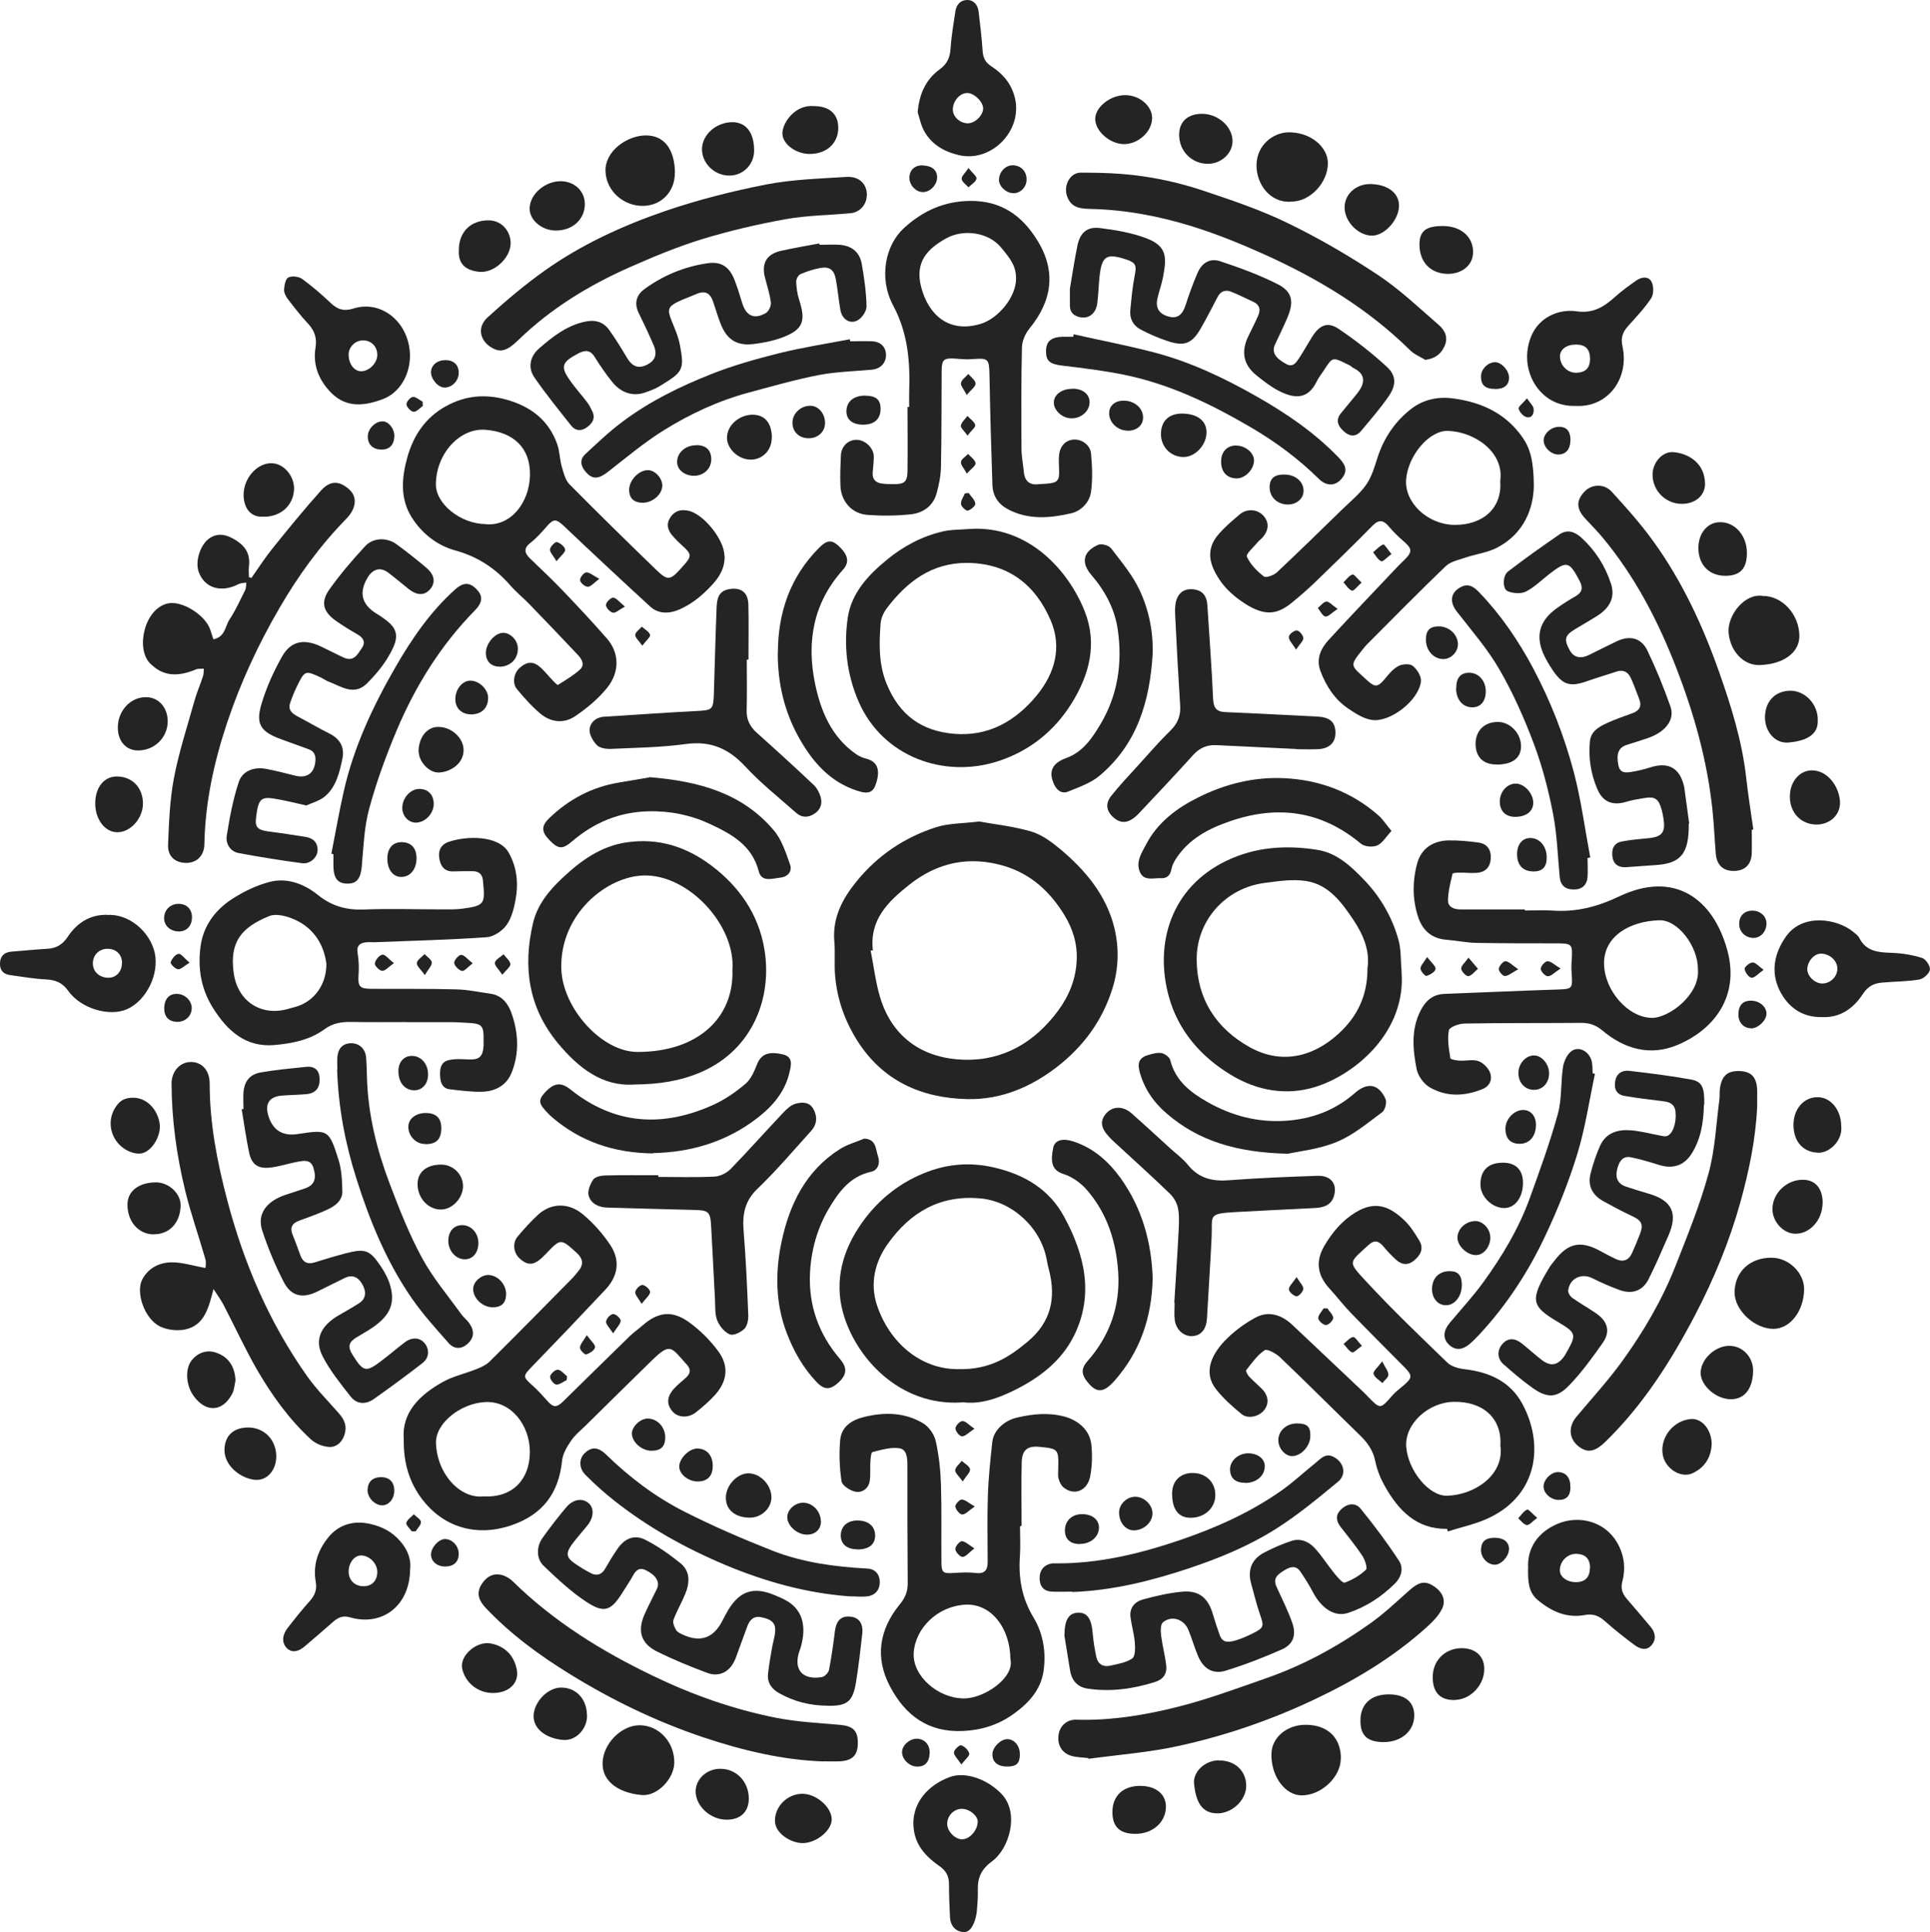 <svg xmlns="http://www.w3.org/2000/svg" id="Capa_1" data-name="Capa 1" viewBox="0 0 170.65 170.8"><defs><style> .cls-1 { fill: #242424; stroke-width: 0px; } </style></defs><path class="cls-1" d="M135.62,43.02c-.05,1.86-.8,4.11-3.24,5.39-.84.44-1.85.56-2.77.87-.61.21-1.34.35-1.78.77-2.37,2.27-4.67,4.62-6.99,6.94-.04.04-.08.08-.11.12-1.47,1.83-1.42,1.59.22,3.09.65.59.92.51,1.5-.19.35-.43.73-.89,1.21-1.14.35-.18,1.01-.22,1.27,0,.38.31.76.93.71,1.37-.19,1.67-2.72,3.65-4.35,3.4-.73-.11-1.44-.57-2.08-1-1.19-.81-1.96-1.99-2.46-3.33-.39-1.04.02-1.96.7-2.71,2.05-2.23,4.14-4.41,6.22-6.61.15-.16.32-.31.48-.47.75-.73.73-1.01-.05-1.68-.46-.4-.91-.83-1.3-1.3-.48-.57-.88-.64-1.44-.07-1.67,1.7-3.38,3.36-5.1,5.02-.67.64-1.37,1.25-2.09,1.83-1.29,1.04-2.37,1.11-4.01.09-1.22-.76-2.24-1.74-2.86-3.11-.53-1.18-.33-2.2.48-3.11.55-.63,1.2-1.18,1.84-1.72.65-.55,1.59-.46,2.11.14.53.61.46,1.34-.2,2.01-.1.1-.22.18-.31.29-.35.44-1.08,1.06-.97,1.3.3.68.9,1.28,1.5,1.75.18.14.87-.1,1.15-.36,1.96-1.84,3.88-3.72,5.81-5.6.72-.7,1.53-1.35,2.1-2.17.49-.71.74-1.6,1.01-2.44.57-1.73,1.57-3.18,2.99-4.27,1.03-.79,2.3-1.07,3.59-.91,2.54.32,4.74,1.3,6.25,3.5.65.94.97,2.08.97,4.32h0ZM132.65,42.51c.36-2.5-2.18-4.31-4.58-4.42-1.71-.08-3.58,2.21-3.74,4.29-.16,2.03,1.87,3.98,4.25,4.02,2.52.03,4.26-1.47,4.07-3.88h0Z"></path><path class="cls-1" d="M127.96,135.15c-2.72.04-4.3-1.63-5.51-3.77-.38-.67-.69-1.43-.84-2.18-.19-.97-.69-1.67-1.37-2.33-2.35-2.28-4.67-4.61-7.04-6.87-.36-.35-1.15-.79-1.38-.64-.65.43-1.13,1.13-1.63,1.76-.06.08.12.41.25.56.36.39.78.73,1.15,1.11.58.6.64,1.3.17,1.88-.43.55-1.42.79-1.97.34-.82-.67-1.63-1.39-2.28-2.22-1.07-1.37-.49-2.92.75-4.23.78-.82,1.73-1.53,2.72-2.07,1.18-.65,2.34-.27,3.3.64,2.11,1.98,4.2,3.97,6.3,5.95.12.12.23.24.35.36,1.12,1.15,1.11,1.14,2.16-.06.31-.36.7-.64,1.06-.95.73-.63.74-.85.05-1.55-1.58-1.6-3.17-3.18-4.73-4.79-.68-.7-1.28-1.49-1.94-2.21-1.06-1.16-1.23-2.41-.42-3.77.69-1.17,1.54-2.19,2.72-2.92,1.82-1.12,3.09-.51,4.37.71.52.5.91,1.14,1.29,1.76.43.71.12,1.29-.46,1.77-.55.45-1.1.38-1.59-.07-.39-.36-.76-.74-1.1-1.15-.41-.49-.78-.66-1.33-.16-1.75,1.6-1.87,1.44-.25,3.19,2.3,2.49,4.76,4.84,7.2,7.2.36.35.97.53,1.49.59,2.22.25,4.1,1.08,5.18,3.11,1.87,3.51,1.36,7.89-2.83,9.97-1.18.59-2.52.86-3.78,1.27-.02-.07-.04-.14-.07-.21v-.02ZM132.66,127.84c.18-2.5-1.58-3.97-4.12-3.92-2.25.04-4.36,1.96-4.2,3.99.16,2.04,1.97,4.36,3.62,4.31,2.48-.07,5.04-1.87,4.71-4.38h-.01Z"></path><path class="cls-1" d="M35.7,127.25c-.2-2.37,1.38-3.93,3.46-5.09.91-.51,1.98-.73,2.96-1.13.41-.16.84-.35,1.15-.65,2.45-2.43,4.87-4.88,7.29-7.34.2-.2.37-.42.55-.64.52-.6.46-1.13-.14-1.67-1.4-1.26-1.39-1.27-2.72.13-.96,1-1.49,1.1-2.28.41-.56-.49-.69-1.38-.2-1.96.58-.69,1.18-1.36,1.84-1.96,1.12-1,2.64-1.07,3.92-.01.93.77,1.77,1.72,2.44,2.73.89,1.35.68,2.73-.43,3.92-2.13,2.27-4.28,4.52-6.45,6.76-.88.91-.89.94.02,1.75.46.41.87.87,1.28,1.33.54.62.83.62,1.43.03,1.96-1.93,3.92-3.85,5.89-5.77.34-.33.74-.6,1.1-.92,1.39-1.21,2.62-1.36,4.11-.29.98.71,1.88,1.6,2.59,2.57.96,1.3.8,2.63-.26,3.83-.52.58-1.12,1.1-1.73,1.58-.69.53-1.6.45-2.06-.09-.54-.64-.51-1.3.15-2.03.32-.35.7-.64,1.05-.96.4-.37.45-.74.06-1.16-1.39-1.53-1.42-1.97-3.06-.38-1.97,1.92-3.92,3.85-5.88,5.78-.44.43-.94.83-1.28,1.33-.36.53-.74,1.15-.8,1.77-.3,2.9-1.73,4.79-4.53,5.73-3.17,1.06-6.04.07-7.87-2.35-1.08-1.45-1.63-3.12-1.6-5.25h0ZM42.84,132.28c2.54.11,4.01-1.56,4.01-3.93s-1.66-4.52-3.94-4.41c-2.19.11-4.41,1.87-4.36,3.62.08,2.71,2.13,5,4.29,4.71h0Z"></path><path class="cls-1" d="M64.07,49.13c.05,1.41-.84,2.36-1.75,3.22-.64.61-1.4,1.15-2.21,1.51-.85.38-1.84.47-2.62-.24-2.56-2.35-5.1-4.72-7.62-7.11-.7-.66-.92-.67-1.53.03-.44.5-.89,1.02-1.42,1.43-.66.51-.55.93-.02,1.43.97.93,1.95,1.86,2.88,2.83,1.32,1.38,2.62,2.77,3.88,4.21,1.1,1.26,1.17,2.96,0,4.39-.78.96-1.77,1.78-2.8,2.48-.98.67-2.13.56-3.06-.21-.77-.64-1.45-1.41-2.09-2.18-.45-.53-.27-1.44.25-1.89.69-.6,1.25-.59,1.92.05.36.35.68.75,1.03,1.11.13.14.38.39.43.35.67-.42,1.36-.83,1.94-1.35.44-.4.19-.9-.16-1.27-1.42-1.51-2.86-3.01-4.3-4.5-.54-.56-1.16-1.06-1.68-1.65-1.33-1.53-2.9-2.57-4.91-3.12-1.57-.43-2.91-1.48-3.81-2.89-1.08-1.69-.9-3.58-.39-5.38.53-1.87,1.58-3.46,3.36-4.45,1.73-.97,3.52-1.13,5.43-.59,2.11.6,3.67,1.79,4.43,3.87.24.64.23,1.37.42,2.03.16.55.31,1.19.68,1.57,2.52,2.55,5.09,5.06,7.67,7.56,1.02.98,1.23.94,2.17-.1.09-.1.19-.21.28-.31.7-.8.69-.97-.12-1.71-.35-.32-.7-.65-.99-1.02-.36-.48-.45-.99-.05-1.55.42-.57.95-.66,1.56-.53,1.35.28,3.19,2.59,3.18,3.97h.02ZM42.94,46.34c2.26.2,3.87-1.94,3.92-4.33.05-2.44-1.49-3.84-3.97-4.02-2.2-.15-4.3,2.04-4.35,4.78-.03,1.76,2.16,3.53,4.4,3.56h0Z"></path><path class="cls-1" d="M90.19,134.95c0,.87.05,1.75-.01,2.61-.14,1.94.17,3.72,1.21,5.44.85,1.41,1.12,3.07.88,4.72-.25,1.72-1.39,2.91-2.75,3.86-1.31.92-2.78,1.37-4.41,1.44-3.05.13-5.07-1.39-6.41-3.93-1.37-2.59-.95-5.05.87-7.28.45-.55.69-1.09.69-1.82-.03-3.48-.03-6.96-.03-10.45,0-.64-.03-1.43-.74-1.52-.76-.1-1.58.15-2.34.34-.13.03-.17.53-.19.82-.04.58.03,1.18-.06,1.75-.11.67-.68,1.06-1.29.93-.46-.1-1.14-.54-1.2-.91-.18-1.2-.23-2.44-.12-3.65.11-1.19,1.01-1.78,2.15-2.05,1.82-.44,3.59-.39,5.2.58.51.31.97.98,1.1,1.57.28,1.25.42,2.55.46,3.83.07,2.27.02,4.55.04,6.82,0,.98.14,1.06,1.08,1,.64-.04,1.3-.08,1.93,0,.81.1,1.08-.24,1.08-.98,0-1.97-.05-3.93.02-5.9.05-1.57.22-3.13.39-4.7.11-1.02,1.05-1.9,2.2-2.16,1.38-.32,2.75-.46,4.16-.09,1.25.33,2.27,1.21,2.4,2.5.09.91.07,1.86-.1,2.76-.24,1.32-1.43,1.78-2.37,1-.21-.18-.36-.49-.43-.77-.08-.29-.03-.61-.03-.92.04-1.69,0-1.73-1.66-1.89-1.05-.1-1.54.26-1.57,1.36-.05,1.88-.01,3.76-.01,5.64h-.1l-.04.05ZM89.34,146.66c-.03-2.8-1.74-4.92-3.97-4.81-2.51.13-4.45,2.12-4.58,4.26-.12,2.05,2.14,4.01,4.42,4.03,1.8.02,4.52-1.83,4.13-3.47h0Z"></path><path class="cls-1" d="M35.97,90.35c-1.63,0-3.26.02-4.88-.01-.87-.02-1.66.1-2.38.63-1.31.97-2.89,1.27-4.44,1.41-2.54.22-4.17-1.25-5.44-3.28-1.07-1.7-1.36-3.55-1.09-5.49.25-1.76,1.27-3.14,2.71-4.09,1.03-.68,2.2-1.25,3.39-1.56,1.54-.4,3.06.18,4.25,1.14,1.25,1.01,2.54,1.36,4.1,1.3,2.33-.09,4.66-.01,6.99-.01.56,0,1.13.01,1.68-.06,2.07-.27,2.03-.45,1.84-2.52-.05-.53-.38-.8-.91-.8-.56,0-1.12,0-1.68.02-.83.04-1.17-.49-1.27-1.18-.11-.67.16-1.21.86-1.44,1.54-.52,4.38-.6,5.27.95.74,1.29.88,2.72.62,4.15-.14.78-.35,1.63-.8,2.26-.38.53-1.14,1.04-1.76,1.08-3.27.23-6.55.31-9.83.44-.31.01-.62-.03-.92.02-.52.08-.76.35-.66.94.11.65.13,1.33.08,2-.06.92.1,1.15,1.06,1.16,2.53.02,5.05-.02,7.58.05,1,.02,2,.24,3,.38.99.13,1.55.81,1.86,1.65.63,1.73.74,3.53.06,5.28-.45,1.17-1.45,1.71-2.65,1.74-.95.02-1.9-.11-2.85-.22-.63-.07-.81-.58-.84-1.1-.04-.6,0-1.27.7-1.46.55-.14,1.15-.11,1.73-.08,1,.06,1.34-.2,1.41-1.2,0-.17,0-.34,0-.51.02-1.29-.14-1.46-1.42-1.52-.45-.02-.9-.06-1.35-.06h-4.04,0ZM28.86,85.2c-.21-1.64-1.07-3.16-2.87-3.94-.65-.28-1.56-.52-2.16-.29-2.55,1.03-3.53,2.35-3.17,5.01.34,2.57,2.47,3.92,4.91,3.18.21-.07.43-.11.65-.18,1.56-.48,2.65-1.93,2.64-3.79h0Z"></path><path class="cls-1" d="M134.79,80.49c.81,0,1.63-.05,2.44,0,2.11.16,3.99-.32,5.94-1.25,4.87-2.32,8.33.19,9.57,4.8,1.09,4.08-1.22,7.01-4.46,8.35-2.37.98-4.64.35-6.59-1.29-.58-.49-1.17-.69-1.91-.68-3.43.03-6.85,0-10.28.06-.49,0-1.34.31-1.39.6-.15.79,0,1.64.13,2.46.02.12.53.2.82.22.56.03,1.17-.13,1.66.04.42.15.87.6,1.03,1.02.22.58,0,1.18-.66,1.45-1.59.65-3.2.71-4.69-.16-.52-.31-1.02-1-1.14-1.59-.34-1.74-.51-3.51.35-5.19.43-.85,1.07-1.43,2.08-1.47,3.36-.13,6.72-.28,10.09-.39,1.21-.04,1.28-.09,1.19-1.32-.03-.42-.04-.84,0-1.26.09-1.46.05-1.5-1.45-1.5-2.33,0-4.66,0-6.99-.04-.89-.02-1.78-.21-2.67-.28-1.28-.11-2.07-.83-2.46-1.98-.53-1.59-.52-3.23-.08-4.81.36-1.29,1.4-1.95,2.73-1.99.89-.02,1.79.07,2.68.19.78.11,1.14.65,1.08,1.45-.06.76-.5,1.18-1.24,1.23-.5.04-1.01-.03-1.51-.02-.22,0-.61.02-.63.1-.18.77-.38,1.54-.4,2.32-.02.6.5.83,1.07.83h5.73v.1h-.03ZM150.13,85.7c.02-2.05-1.78-4.4-3.41-4.35-2.65.08-4.93,1.43-4.89,3.86.04,2.35,2.11,4.73,4.21,4.77,1.51.03,4.28-2.05,4.09-4.28Z"></path><path class="cls-1" d="M80.39,35.98c0-.45-.01-.9,0-1.35.09-2.64-.1-5.15-1.41-7.61-1.31-2.45-.71-5.36.97-6.88,1.64-1.49,3.52-2.36,5.84-2.38,2.73-.02,4.57,1.29,5.92,3.47,1.69,2.71,1.35,5.34-.7,7.83-.36.44-.64,1.09-.65,1.65-.07,2.98-.06,5.95-.04,8.93,0,.7.14,1.39.21,2.09.08.85.55,1.18,1.37,1.07.17-.02.34-.02.5-.03,1.15-.08,1.3-.24,1.24-1.39-.02-.36-.03-.73,0-1.09.06-.83.55-1.37,1.27-1.43.72-.06,1.49.46,1.56,1.24.1,1.11.15,2.26,0,3.36-.12.93-.86,1.7-1.73,1.91-1.86.43-3.77.61-5.58-.33-.87-.45-1.37-1.17-1.41-2.14-.11-3.23-.2-6.45-.26-9.68-.03-1.52-.07-1.58-1.56-1.47-.5.04-1.01-.01-1.51-.05-.95-.06-1.15.09-1.16,1.06-.02,2.84,0,5.67-.06,8.51-.02.8-.18,1.62-.4,2.39-.31,1.07-1.18,1.68-2.22,1.8-1.27.14-2.58.15-3.86.06-1.39-.1-2.35-1.18-2.41-2.57-.04-.9,0-1.8.04-2.69.04-.82.64-1.38,1.39-1.38s1.52.71,1.52,1.5c0,.48-.07.95-.1,1.43-.03.54.25.85.77.93.36.05.73.06,1.09.06.96,0,1.21-.2,1.22-1.18.03-1.88,0-3.76,0-5.64h.15ZM89.84,24.65c0-1.06-.37-1.63-1.34-2.79-1.14-1.36-3.35-1.62-4.84-.79-1.61.9-2.8,2.05-2.21,4.31.63,2.41,2.41,4.11,5.26,3.25,1.57-.48,3.12-2.37,3.13-3.98Z"></path><path class="cls-1" d="M86.58,72.62c1.36.25,3.01.42,4.58.88.93.27,1.8.91,2.56,1.54,2.25,1.88,4.12,4.11,4.82,7.02.42,1.76.38,3.59-.2,5.39-.9,2.83-2.58,5.08-4.89,6.87-2.32,1.79-4.95,2.9-7.91,2.84-4.1-.09-7.53-1.63-9.78-5.23-1.08-1.73-1.75-3.64-1.92-5.68-.09-1,.02-2.02-.07-3.03-.18-2.09.73-3.79,1.96-5.3,1.86-2.29,4.25-3.91,7.06-4.8,1.1-.35,2.32-.32,3.79-.5h0ZM77.19,84.02h-.21c.28,1.4.44,2.83.85,4.18,1.14,3.7,3.99,5.39,7.43,5.48,3.49.09,6.25-1.57,8.3-4.34.96-1.3,1.56-2.77,1.64-4.42.08-1.49-.35-2.84-1.11-4.07-1.26-2.04-2.95-3.6-5.3-4.3-3.08-.91-5.88-.33-8.39,1.66-1.87,1.48-3.54,3.09-3.22,5.82h.01Z"></path><path class="cls-1" d="M18.88,56.51c1.04-.21,1.02-1.15,1.41-1.74.54-.81.94-1.72,1.38-2.59.1-.2.08-.45.11-.68-.23.04-.48.03-.68.13-1.55.81-3.03.36-3.54-1.1-.3-.85.1-2.23.81-2.83.67-.56,1.41-.52,2.12-.15,1.24.65,1.65,1.4,1.52,2.54-.04.31,0,.62,0,.93l.22.07c.62-.88,1.21-1.8,1.88-2.63,1.4-1.74,2.82-3.48,4.31-5.14.47-.52,1.15-.9,1.96-.42.71.41,1.13.98.94,1.79-.1.43-.4.87-.72,1.19-2.31,2.36-4.23,5.01-5.88,7.85-1.88,3.22-3.44,6.58-4.63,10.13-1.17,3.5-1.95,7.07-2.02,10.77-.02,1.03-.68,1.65-1.62,1.65s-1.63-.57-1.59-1.58c.08-1.98.15-3.99.52-5.93.44-2.3,1.18-4.55,1.81-6.81.21-.75.53-1.47.77-2.22.06-.19.04-.42.06-.63-.23.02-.48-.02-.68.06-1.78.75-3.03.54-4.09-.55-1.26-1.29-.49-4.83,1.6-5.28,1.25-.27,3.37,1.05,3.77,2.41.07.26.17.51.25.77h.01Z"></path><path class="cls-1" d="M85.73,46.76c5.2-.35,8.77,3.7,10.18,7.28,1.13,2.86.42,5.58-1.13,8.09-1.53,2.47-3.7,4.22-6.44,5.13-4.81,1.61-10.31-.33-12.44-5.28-1.02-2.38-1.3-4.84-.95-7.32.31-2.21,1.79-3.8,3.47-5.18,1.45-1.19,3.08-2.06,4.9-2.49.78-.19,1.61-.16,2.42-.23h-.01ZM85.48,49.76c-3.12,0-5.29,1.67-7.07,4.01-.29.38-.52.9-.55,1.37-.13,1.76-.17,3.52.5,5.22,1.16,2.92,3.19,4.27,6.01,4.51,3.04.25,5.44-1.13,7.31-3.41,1.6-1.95,2.23-4.25,1.23-6.6-1.36-3.18-3.78-5.08-7.42-5.1h-.01Z"></path><path class="cls-1" d="M56.1,95.87c-2.83.2-4.96-1.46-6.8-3.69-2.58-3.14-3.07-6.7-2.18-10.54.38-1.64,1.4-2.9,2.61-4.03,1.63-1.53,3.38-2.81,5.7-3.15,2.78-.4,5.22.38,7.41,2.01,2.5,1.86,4.22,4.33,4.74,7.4.74,4.34-1.04,8.91-5.56,10.89-1.82.79-3.7,1.09-5.92,1.11ZM64.76,85.75c.3-3.91-3.82-8.42-7.79-8.36-3.32.05-7.46,3.42-7.34,8.21.08,3.49,3.56,7.4,6.75,7.39,5.34,0,8.52-3.03,8.38-7.24Z"></path><path class="cls-1" d="M85.11,123.97c-5.64.39-9.54-4.07-10.59-8.01-.75-2.82,0-5.49,1.7-7.88,1.49-2.1,3.46-3.63,5.83-4.51,1.83-.68,3.76-.84,5.78-.38,2.74.62,4.95,1.94,6.26,4.37,1.81,3.33,2.67,6.9.87,10.52-1.12,2.25-3.09,3.75-5.32,4.84-1.47.72-3.01,1.25-4.54,1.03v.02ZM84.72,121.03c2.81.07,4.53-1.08,6.17-2.45,2.02-1.7,2.5-3.81,1.87-6.28-.08-.3-.15-.6-.2-.9-.49-2.82-3.01-5.19-5.85-5.46-3.57-.34-6.24,1.22-8.23,4.04-1.14,1.61-1.56,3.49-.95,5.36,1.08,3.3,3.85,5.72,7.2,5.69h-.01Z"></path><path class="cls-1" d="M123.92,85.86c.45,5.31-4.05,9.12-7.64,10.23-2.54.78-5.11.34-7.44-1.07-2.68-1.62-4.65-3.91-5.48-6.88-1.32-4.73.18-9.7,5.09-12.05,2.58-1.24,5.3-1.4,8.05-.96,1.72.27,2.98,1.47,4.16,2.7,1.42,1.49,2.42,3.24,2.98,5.2.26.9.2,1.88.29,2.83h-.01ZM120.9,85.68c.26-1.61-.35-3.03-1.21-4.33-1.05-1.57-2.21-3.17-4.22-3.47-1.18-.18-2.44.01-3.65.17-3.46.45-6.04,3.32-6.01,6.81.03,3.46,1.74,6.08,4.71,7.72,2.71,1.5,5.51.92,7.81-1.18,1.71-1.55,2.58-3.42,2.58-5.73h0Z"></path><path class="cls-1" d="M18.17,112.1c0-.13.08-.48-.01-.79-.58-2.02-1.28-4-1.78-6.04-.76-3.11-1.2-6.28-1.21-9.49,0-1.1.77-1.91,1.72-1.9.99,0,1.65.76,1.65,1.92,0,3.51.66,6.91,1.55,10.28,1.47,5.6,3.72,10.84,7.07,15.58.84,1.18,1.88,2.22,2.84,3.32.47.54.7,1.12.46,1.85-.22.68-.72,1.11-1.35,1.08-.56-.03-1.21-.29-1.62-.67-1.95-1.8-3.49-3.95-4.81-6.24-1.05-1.84-1.94-3.78-2.92-5.66-.21-.41-.49-.78-.88-1.39-.43,1.66-.8,3.2-2.49,3.57-.71.15-1.61.05-2.26-.27-1.37-.69-2.15-3.02-1.55-4.15.54-1.02,1.51-1.49,2.56-1.51.95-.02,1.91.3,3.02.5h.01Z"></path><path class="cls-1" d="M149.32,72.79c.03,2.75-.74,3.56-3.04,3.69-.84.05-1.68.13-2.52.18-.64.03-1.09-.24-1.19-.92-.09-.67.11-1.21.82-1.35.76-.15,1.55-.22,2.33-.29,1.25-.12,1.56-.51,1.36-1.76-.04-.25-.08-.5-.15-.74-.28-1.01-.59-1.22-1.62-1.04-.5.09-1,.16-1.48.31-1.23.38-2.11.04-2.6-1.13-.57-1.34-.79-2.75-.65-4.2.09-.92.82-1.3,1.53-1.63.73-.34,1.51-.59,2.27-.88.61-.23.8-.64.55-1.26s-.46-1.27-.75-1.87c-.24-.51-.67-.73-1.26-.53-.85.29-1.71.53-2.55.83-1.55.56-2.21.36-3.12-1.02-.28-.42-.54-.86-.75-1.31-.76-1.67-.38-3.01,1.16-4.11.52-.37,1.07-.72,1.63-1.04.62-.35.7-.76.37-1.39-.9-1.71-1.13-1.78-2.65-.6-.69.53-1.32,1.17-2.08,1.56-.44.22-1.15.17-1.62-.03-.47-.2-.46-1.36.03-1.74,1.48-1.14,3.01-2.22,4.55-3.28.72-.49,1.39-.22,1.98.33,1.2,1.11,2.05,2.45,2.56,3.99.41,1.22-.05,2.18-1.31,2.95-.62.38-1.25.75-1.87,1.12-.9.54-.98.9-.45,1.86.36.64.95.78,1.74.39.8-.4,1.6-.8,2.41-1.19,1.14-.55,2.17-.31,2.71.81.77,1.61,1.45,3.27,2.04,4.95.41,1.16-.41,2.23-1.95,2.78-.63.22-1.28.41-1.92.62-.72.23-.94.79-.73,1.8.14.72.67.67,1.18.58.55-.09,1.1-.22,1.63-.39,1.61-.52,2.62.04,3,1.69.03.14.04.28.06.42.15,1.11.31,2.22.39,2.86l-.04-.02Z"></path><path class="cls-1" d="M21.53,98.05c0-.5-.04-1.01,0-1.51.09-.97.56-1.57,1.53-1.74,1.32-.23,2.65-.35,3.99-.49.74-.08,1.18.25,1.21,1.04.03.81-.34,1.29-1.15,1.37-.73.07-1.46.07-2.19.13-1.11.09-1.52.72-1.19,1.79.39,1.27,1.25,1.81,2.58,1.61,2.69-.41,2.78-.4,3.62,2.27.28.88.32,1.86.34,2.8.01.82-.64,1.29-1.31,1.6-.81.38-1.65.67-2.49.98-.67.24-.86.64-.58,1.3.25.59.45,1.2.68,1.8.23.6.64.79,1.27.59.91-.29,1.82-.56,2.74-.8,1.7-.44,2.11-.31,3.09,1.15.37.55.7,1.17.86,1.8.43,1.63-.14,2.7-1.87,3.8-.38.24-.77.46-1.15.69-.69.42-.78.83-.34,1.53.97,1.55,1.19,1.59,2.64.47.67-.51,1.31-1.06,1.98-1.57.62-.47,1.31-.44,1.73.05.47.54.45,1.31-.16,1.78-1.41,1.1-2.86,2.16-4.32,3.19-.71.5-1.5.46-2.04-.23-.89-1.14-1.83-2.29-2.48-3.57-.75-1.47-.14-2.71,1.45-3.62.61-.35,1.21-.69,1.8-1.07.58-.37.66-1,.25-1.69-.39-.66-.92-.84-1.56-.52-.8.39-1.6.8-2.4,1.19-1.3.64-2.32.43-2.98-.86-.75-1.46-1.39-2.99-1.9-4.55-.46-1.43.36-2.56,2.04-3.13.56-.19,1.12-.37,1.67-.55.88-.28,1.13-.82.83-1.83-.24-.8-.88-.65-1.46-.54-.82.15-1.62.44-2.45.51-1.05.1-1.58-.33-1.79-1.36-.26-1.26-.44-2.54-.65-3.8.04,0,.09-.01.13-.02h.03Z"></path><path class="cls-1" d="M27.08,71.2c-1.14-.25-2.01-.48-2.89-.61-1.16-.18-1.37.1-1.56,1.78-.08.78.18,1.01,1.17,1.14,1.06.13,2.11.3,3.16.46.7.1,1.15.48,1.12,1.22-.02.61-.68,1.21-1.35,1.12-1.88-.25-3.76-.55-5.63-.9-.76-.14-1.16-.85-1.05-1.53.25-1.59.55-3.19,1.05-4.72.33-1.02,1.34-1.39,2.43-1.19.85.16,1.69.37,2.53.59,1.07.28,1.74-.19,1.83-1.3.04-.51-.12-.87-.63-1.04-.79-.28-1.58-.57-2.37-.86-1.87-.68-2.32-1.34-1.74-3.23.43-1.41,1.05-2.78,1.77-4.06.78-1.4,1.94-1.64,3.46-.92.68.32,1.35.68,2.04.99.87.39,1.22-.33,1.58-.86.37-.54.1-.92-.42-1.22-.63-.36-1.25-.74-1.85-1.16-1.16-.81-1.41-1.66-.6-2.8.95-1.34,2.03-2.6,3.15-3.81.72-.78,1.93-.8,2.78-.18.9.66,1.79,1.36,2.64,2.08.74.63.83,1.32.33,1.9-.5.57-1.15.57-1.92-.04-.59-.47-1.17-.97-1.77-1.42-.64-.49-1.27-.38-1.74.28-.03.05-.06.1-.09.14-.8,1.32-.54,2.39.79,3.2.43.26.85.55,1.21.89.93.9.39,1.89-.05,2.7-.52.94-1.24,1.8-2.01,2.57-1.14,1.14-2.29.26-3.41-.16-.21-.08-.39-.22-.59-.32-1.47-.69-1.49-.69-2.2.75-.23.48-.43.97-.6,1.48-.2.61.19.92.68,1.18.94.49,1.86,1.04,2.81,1.51.93.47,1.34,1.21,1.14,2.2-.25,1.2-.54,2.45-1.49,3.3-.5.45-1.24.63-1.71.86h0Z"></path><path class="cls-1" d="M150.66,97.68c-.04,1.53-.26,3.02-1.11,4.34-.67,1.04-1.68,1.33-2.85.96-.83-.26-1.66-.51-2.51-.68-.74-.14-1.03.41-1.19,1.02-.21.82.05,1.34.81,1.59.66.22,1.33.42,2,.62,2.04.6,2.57,1.73,1.71,3.7-.57,1.3-1.13,2.62-1.77,3.88-.51.99-1.43,1.32-2.5.94-.84-.3-1.66-.66-2.46-1.06-.94-.47-1.99,0-2.13,1.07-.03.21.17.53.36.67.71.5,1.47.92,2.18,1.42.97.69,1.19,1.59.52,2.55-.93,1.32-1.89,2.65-3.01,3.8-1.09,1.12-1.95,1.09-3.23.17-.89-.63-1.72-1.35-2.54-2.07-.57-.5-.58-1.25-.09-1.8.47-.53,1.06-.55,1.71-.04.59.47,1.15.99,1.75,1.45.79.61,1.42.5,2-.32.03-.05.07-.09.09-.14.99-1.75,1.07-1.87-.63-2.88-2.38-1.41-2.55-1.92-.74-4.88.12-.19.27-.36.41-.54,1.2-1.58,2.33-1.82,4.08-.85.44.24.89.48,1.34.69.65.31,1.15.13,1.45-.53.25-.56.49-1.13.71-1.71.31-.84.11-1.17-.71-1.55-.86-.4-1.7-.85-2.53-1.31-.98-.53-1.42-1.37-1.14-2.46.21-.83.49-1.66.84-2.45.53-1.16,1.59-1.46,2.74-1.36.86.07,1.71.3,2.57.46.19.03.4.1.57.05.54-.14.89-1.16.79-2.15-.06-.62-.45-.85-1.01-.92-1.16-.15-2.33-.28-3.49-.48-.72-.12-.96-.63-.83-1.32.12-.68.62-.97,1.23-.9,1.83.21,3.67.44,5.48.77.98.18,1.19.71,1.16,2.21l-.03.04Z"></path><path class="cls-1" d="M72.49,21.64c.59,0,1.18-.04,1.76,0,1.05.08,1.75.64,1.94,1.66.22,1.24.4,2.5.43,3.76.01.42-.38,1.02-.76,1.24-.68.4-1.4-.06-1.55-.88-.16-.91-.24-1.84-.41-2.75-.15-.82-.57-1.13-1.37-.98-.6.11-1.2.3-1.76.55-.19.08-.38.44-.37.66.02.52.09,1.07.25,1.57.63,1.92.36,2.67-1.47,3.36-.83.31-1.73.49-2.62.59-1.46.16-2.32-.44-2.85-1.82-.23-.6-.42-1.22-.62-1.83-.3-.93-.76-1.13-1.64-.73-.51.23-1.04.4-1.54.65-.84.42-.91.7-.55,1.6.29.73.62,1.46.76,2.22.41,2.18.27,2.37-1.78,3.62-.4.25-.86.41-1.31.57-1.05.37-2.12.04-2.91-.95-.56-.7-1.07-1.44-1.54-2.2-.4-.65-.89-.6-1.44-.31-1.54.81-1.63,1.19-.59,2.6.43.59.92,1.13,1.36,1.71.18.24.33.52.46.8.31.64,0,1.09-.5,1.44-.48.34-.99.31-1.36-.16-1.11-1.4-2.25-2.8-3.26-4.27-.61-.88-.37-1.88.43-2.57,1.19-1.03,2.42-2,4.02-2.35.88-.2,1.64-.01,2.16.72.57.79,1.08,1.63,1.58,2.47.46.77,1,.99,1.75.62.74-.36.96-.92.6-1.75-.41-.95-.85-1.89-1.31-2.82-.42-.85-.22-1.58.47-2.1,1.67-1.23,3.56-2.01,5.61-2.31,1.23-.18,1.95.33,2.4,1.51.25.65.46,1.32.66,1.99.35,1.16,1.06,1.5,2.1.9.25-.15.48-.63.44-.92-.09-.75-.33-1.48-.52-2.21-.33-1.26.15-2.09,1.43-2.37,1.12-.25,2.24-.44,3.37-.65,0,.04.02.08.03.12h.02Z"></path><path class="cls-1" d="M94.6,25.51c.21-1.19.4-2.5.66-3.78.24-1.16.85-1.71,2.01-1.57,1.37.17,2.77.41,4.06.89,1.9.72,1.83,1.71,1.5,3.47-.12.63-.35,1.24-.49,1.86-.2.88.19,1.43,1.1,1.63.69.15,1.12-.21,1.38-1.01.32-.98.66-1.96,1.08-2.9.38-.87,1.09-1.3,1.98-1.01,1.74.58,3.48,1.21,5.11,2.04,1.29.66,1.43,1.55.85,2.93-.34.8-.72,1.57-1.09,2.36-.32.68-.04,1.2.96,1.75.61.34.89-.11,1.15-.5.42-.63.78-1.3,1.18-1.93.64-1.01,1.36-1.32,2.32-.67,1.5,1.01,2.93,2.13,4.26,3.35.84.77.85,1.61.18,2.59-.74,1.08-1.61,2.07-2.45,3.08-.47.57-1.03.5-1.54.03-.52-.47-.74-.99-.23-1.61.46-.56.93-1.12,1.39-1.69.73-.9.86-1.74-.34-2.31-.1-.05-.17-.15-.27-.2-1.6-.79-1.49-.81-2.34.48-.2.3-.43.59-.59.92-.76,1.56-1.89,1.6-3.38.83-.69-.36-1.32-.85-1.93-1.34-1.19-.94-1.41-2.12-.73-3.51.3-.6.6-1.2.87-1.82.22-.51.11-.94-.44-1.19-.66-.3-1.31-.64-1.98-.9-.5-.19-.93-.03-1.19.49-.48.92-.95,1.84-1.46,2.73-.8,1.39-1.45,1.65-2.98,1.14-.81-.27-1.61-.62-2.37-1.02-.64-.34-.97-.95-.9-1.69.1-1.03.19-2.06.39-3.07.18-.9.11-1.14-.77-1.43-1.73-.57-2.15-.3-2.34,1.54-.08.78-.1,1.57-.2,2.35-.12.92-.78,1.4-1.57,1.21-.53-.13-.84-.43-.85-.99v-1.55.02Z"></path><path class="cls-1" d="M94.12,144.53c.01-1.33.37-1.94,1.2-1.97.82-.03,1.19.54,1.3,1.85.06.69.17,1.39.32,2.07.13.62.6.9,1.2.77.68-.15,1.42-.27,1.97-.64.28-.19.27-.93.23-1.41-.06-.75-.28-1.48-.38-2.23-.11-.83.37-1.38,1.1-1.58,1.15-.31,2.33-.59,3.52-.69,1.46-.12,2.26.58,2.67,2.02.18.62.39,1.23.6,1.83.27.75.87.61,1.41.46.51-.15,1-.37,1.47-.6,1.06-.53,1.05-.63.66-1.75-.3-.87-.51-1.77-.76-2.66-.34-1.22.04-2.17,1.16-2.76.77-.4,1.57-.75,2.39-1.02.79-.27,1.54.05,2.07.63.64.69,1.14,1.51,1.74,2.24.27.33.73.88.92.81.68-.25,1.35-.64,1.87-1.14.15-.15-.09-.88-.32-1.23-.59-.89-1.27-1.71-1.92-2.55-.39-.51-.48-1.02,0-1.51.56-.57,1.3-.69,1.78-.09,1.2,1.48,2.34,3,3.38,4.59.4.61.26,1.38-.35,2-1.2,1.19-2.56,2.09-4.16,2.61-1.14.38-2.32-.35-3.11-1.85-.32-.62-.7-1.21-1.09-1.79-.39-.58-.88-.46-1.39-.15-.54.34-1.09.66-.74,1.45.49,1.1,1.05,2.17,1.43,3.3.34,1.03.03,1.83-.93,2.26-1.63.72-3.3,1.37-5,1.89-1.12.34-1.95-.18-2.42-1.28-.33-.77-.55-1.58-.87-2.35-.39-.93-1.48-1.29-2.24-.65-.23.19-.21.79-.16,1.19.11.88.35,1.75.45,2.64.08.72-.27,1.22-1,1.45-1.95.61-3.93.89-5.96.58-.92-.14-1.41-.74-1.55-1.64-.17-1.02-.33-2.05-.5-3.07v-.03Z"></path><path class="cls-1" d="M73.16,150.78c-1.51,0-2.94-.36-4.26-1.1-.67-.37-1.07-.93-.99-1.71.08-.8.23-1.6.37-2.4.07-.39.19-.76.24-1.15.12-.89-.18-1.25-1.22-1.46-.68-.14-1.03.26-1.24.85-.33.92-.67,1.84-1.01,2.76-.44,1.17-1.4,1.73-2.52,1.31-1.51-.56-3.02-1.18-4.46-1.9-1.4-.7-1.72-1.81-1.09-3.25.34-.77.74-1.51,1.1-2.27.29-.6-.06-1.2-.96-1.65-.56-.28-.88-.03-1.15.47-.28.51-.62,1-.93,1.5-.99,1.58-1.58,1.86-3.12.87-1.39-.9-2.63-2.07-3.84-3.22-.67-.64-.66-1.71-.11-2.48.67-.93,1.37-1.85,2.11-2.72.62-.73,1.46-.83,2-.32.46.43.42,1.23-.12,1.91-.47.59-.99,1.15-1.43,1.76-.52.74-.44,1.12.28,1.62.46.32.94.61,1.44.87.53.27.96.12,1.27-.42.35-.61.71-1.21,1.11-1.78.62-.88,1.47-1.24,2.42-.76,1.11.56,2.15,1.3,3.12,2.08.88.72.82,1.73.42,2.71-.32.78-.75,1.51-1.04,2.29-.09.24.07.64.23.9.11.19.39.32.61.42,1.53.7,2.69.3,3.47-1.21.18-.35.36-.7.56-1.03,1.01-1.64,2.24-2.03,4.05-1.27.41.17.83.34,1.21.58,1.28.81,1.65,2.2,1.12,4.04-.03.11-.07.21-.11.32-.57,1.63.25,2.61,1.99,2.31.24-.04.57-.38.62-.63.22-1.13.38-2.27.52-3.41.12-.95.55-1.39,1.38-1.3.76.08,1.14.61,1.04,1.52-.16,1.42-.32,2.85-.55,4.26-.28,1.74-.78,2.13-2.52,2.1h0Z"></path><path class="cls-1" d="M155.37,97.8c-.13,2.9-.72,5.7-1.49,8.49-.97,3.47-2.34,6.78-3.99,9.94-2.13,4.07-4.59,7.95-7.92,11.2-.87.85-1.5,1.02-2.21.56-1.01-.65-1.17-1.79-.38-2.74,1.36-1.63,2.81-3.2,4.05-4.92,1.89-2.61,3.52-5.39,4.71-8.4,1.06-2.7,2.17-5.41,2.93-8.2.58-2.11.67-4.36.96-6.55.04-.3,0-.62.04-.92.15-1.16.67-1.62,1.75-1.58,1.06.04,1.53.57,1.55,1.76v1.35h0Z"></path><path class="cls-1" d="M126.04,31.82c-.46-.28-.99-.49-1.36-.86-3.72-3.67-8.12-6.32-12.84-8.45-2.08-.94-4.22-1.81-6.4-2.49-2.92-.91-5.92-1.48-9-1.55-.9-.02-1.75-.09-2.1-1.15-.31-.93.26-2.06,1.23-2.06,1.84,0,3.7.06,5.52.33,1.79.26,3.58.69,5.29,1.26,2.54.85,5.1,1.71,7.5,2.88,2.76,1.34,5.43,2.9,7.98,4.59,1.92,1.28,3.62,2.9,5.37,4.42.54.47.85,1.12.48,1.89-.32.68-.81,1.06-1.67,1.18h0Z"></path><path class="cls-1" d="M96.2,155.41c-.5-.06-1.02-.06-1.49-.2-.86-.26-1.26-1.02-1.1-1.93.13-.73.74-1.29,1.55-1.26,3.06.09,6.06-.4,8.99-1.14,2.62-.66,5.17-1.61,7.73-2.5,3.33-1.15,6.4-2.83,9.26-4.86,1.23-.87,2.33-1.92,3.47-2.93.83-.74,1.36-.87,2.09-.42.82.51,1.2,1.25.8,2.06-.3.6-.82,1.13-1.33,1.59-3.02,2.73-6.47,4.78-10.14,6.5-3.77,1.77-7.69,3.11-11.73,4-2.64.59-5.37.79-8.06,1.16l-.03-.08h-.01Z"></path><path class="cls-1" d="M76.64,17.28c-.01.82-.63,1.5-1.45,1.57-1.9.17-3.82.19-5.69.52-2.5.45-4.99,1.03-7.42,1.77-2.18.67-4.31,1.56-6.4,2.48-3.63,1.61-6.99,3.66-9.86,6.45-.98.95-1.56,1.13-2.35.66-1.06-.62-1.3-1.82-.35-2.68,1.61-1.46,3.28-2.88,5.06-4.14,3.26-2.31,6.89-3.97,10.65-5.26,2.9-.99,5.9-1.75,8.91-2.34,2.32-.45,4.72-.52,7.09-.67,1.16-.07,1.83.63,1.82,1.63h0Z"></path><path class="cls-1" d="M154.89,73.33c0,.7.02,1.4,0,2.11-.04.98-.6,1.52-1.52,1.55-.98.03-1.57-.49-1.66-1.51-.11-1.31-.16-2.63-.3-3.94-.46-4.32-1.62-8.45-3.19-12.49-1.63-4.21-3.69-8.16-6.6-11.63-.47-.56-.99-1.07-1.48-1.61-.77-.85-.78-1.58-.03-2.36.62-.65,1.72-.73,2.4.02,1.28,1.4,2.56,2.83,3.67,4.37,2.56,3.54,4.39,7.49,5.83,11.58,1.07,3.03,2.03,6.11,2.39,9.34.17,1.53.42,3.05.63,4.57-.04,0-.09.01-.13.02v-.02Z"></path><path class="cls-1" d="M72.82,155.71c-3.58-.12-7.13-.96-10.63-2.13-4.16-1.4-8.08-3.29-11.8-5.59-2.7-1.66-5.26-3.54-7.45-5.86-.55-.58-.84-1.23-.42-1.98.39-.68.99-1.12,1.81-.93.36.08.73.3,1,.56,3.62,3.56,7.88,6.19,12.42,8.37,3.46,1.67,7.08,2.95,10.86,3.7,1.84.36,3.73.46,5.6.62,1.17.1,1.63.47,1.64,1.56.01,1.12-.46,1.62-1.64,1.67-.42.02-.84,0-1.39,0h0Z"></path><path class="cls-1" d="M103.83,115.17c.13-2.16.28-4.31.39-6.47.03-.64.06-1.31-.07-1.93-.1-.46-.38-.94-.72-1.26-1.57-1.52-3.2-2.98-4.8-4.46-.21-.19-.41-.38-.6-.59-.73-.79-.78-1.42-.19-2.07.56-.61,1.45-.63,2.18,0,1.18,1.04,2.33,2.1,3.49,3.16.52.47,1.1.89,1.53,1.43.97,1.2,2.19,1.47,3.66,1.35,2.6-.2,5.21-.3,7.81-.39,1.2-.04,1.79.77,1.41,1.87-.26.77-.97.95-1.7.98-2.3.12-4.59.22-6.89.35-2.62.15-2.1.27-2.2,2.25-.11,2.38-.28,4.76-.41,7.14-.05.95-.5,1.53-1.28,1.58-.76.05-1.47-.56-1.57-1.44-.06-.5-.01-1.01-.01-1.51h-.03Z"></path><path class="cls-1" d="M66.03,58.28c0,1.52.03,3.03-.01,4.54-.02.83.31,1.43.91,1.97,1.69,1.51,3.37,3.04,5.02,4.6.3.29.53.73.63,1.14.15.59-.08,1.11-.63,1.44-.54.33-1.09.3-1.56-.12-1.51-1.34-3.11-2.6-4.47-4.07-1.47-1.59-3.06-2.31-5.26-2.01-2.19.3-4.42.33-6.63.43-.42.02-.98-.06-1.24-.32-.35-.35-.69-.94-.66-1.39.05-.61.54-1.08,1.27-1.13,2.74-.17,5.48-.37,8.23-.51,1.36-.07,1.44-.12,1.49-1.52.08-2.52.14-5.05.24-7.57.03-.74.12-1.49,1.06-1.67,1.07-.21,1.72.25,1.75,1.34.04,1.63.01,3.25.01,4.88h-.17l.02-.03Z"></path><path class="cls-1" d="M58.23,104.04c1.66,0,3.31.05,4.96-.03.5-.03,1.09-.33,1.44-.7,1.58-1.63,3.09-3.33,4.65-4.98.3-.32.67-.65,1.06-.76.56-.16,1.22-.18,1.57.45.38.67.34,1.37-.19,1.95-1.56,1.73-3.07,3.51-4.75,5.12-1.13,1.09-1.34,2.27-1.22,3.72.2,2.46.31,4.93.41,7.4.02.42-.07.97-.33,1.24-.31.32-.97.64-1.29.51-.47-.19-.92-.73-1.12-1.23-.22-.55-.17-1.21-.2-1.83-.12-2.21-.22-4.43-.35-6.65-.07-1.12-.26-1.26-1.41-1.29-2.58-.06-5.17-.14-7.75-.21-.77-.02-1.45-.34-1.66-1.05-.12-.41.13-1.02.4-1.42.17-.25.68-.36,1.04-.37,1.57-.04,3.14-.02,4.72-.02v.13l.02.02Z"></path><path class="cls-1" d="M114.62,66.21c-2.35-.11-4.71-.22-7.06-.34-.84-.04-1.49.24-2.07.88-1.56,1.73-3.16,3.42-4.75,5.11-.82.88-1.51,1.02-2.19.48-.71-.56-.87-1.26-.3-1.98.75-.94,1.58-1.82,2.39-2.71.94-1.04,1.86-2.1,2.86-3.08.64-.63.9-1.3.85-2.17-.17-2.66-.31-5.32-.44-7.98-.02-.44-.03-.91.09-1.32.23-.77.79-1.12,1.62-.99.77.12,1.08.64,1.13,1.35.18,2.77.39,5.54.51,8.31.04.82.3,1.15,1.11,1.18,2.69.11,5.38.27,8.07.39,1.1.05,1.61.45,1.64,1.37.03.93-.54,1.49-1.61,1.52-.62.02-1.23,0-1.85,0v-.03h0Z"></path><path class="cls-1" d="M141.03,94.91c-.51,2.38-.86,4.81-1.57,7.12-.76,2.47-1.73,4.9-2.84,7.24-1.48,3.15-3.38,6.06-5.76,8.64-.27.29-.54.57-.84.83-.71.64-1.37.66-1.93.1-.54-.54-.48-1.22.13-1.94.99-1.18,2.04-2.32,2.94-3.56,1.68-2.32,3.15-4.77,4.12-7.47.88-2.44,1.77-4.89,2.46-7.38.37-1.33.25-2.79.46-4.17.08-.52.38-1.16.79-1.43.68-.45,1.59.12,1.76.98.07.33.05.67.07,1.01.06.01.13.03.19.04h.02Z"></path><path class="cls-1" d="M94.93,29.55c2.4.54,4.81,1,7.18,1.62,3.18.84,6.14,2.25,8.99,3.87,2.61,1.48,5.09,3.17,7.2,5.34.49.51.97,1.08.4,1.84-.55.75-1.37.82-2.09.11-1.81-1.78-3.83-3.28-6.02-4.56-3.52-2.06-7.17-3.82-11.19-4.64-1.81-.37-3.64-.59-5.47-.81-1.1-.13-1.46-.4-1.44-1.32.02-.83.45-1.2,1.47-1.23h.93c.02-.07.03-.15.05-.22h-.01Z"></path><path class="cls-1" d="M75.18,30.17c.65,0,1.29-.03,1.94,0,.77.04,1.22.52,1.22,1.22s-.49,1.22-1.25,1.29c-1.56.14-3.14.18-4.67.47-2.08.4-4.12.99-6.17,1.54-2.67.71-5.17,1.87-7.5,3.31-1.75,1.08-3.35,2.43-4.98,3.7-.83.65-1.36.71-1.96.04-.45-.5-.59-1.09-.08-1.57,1.08-1.01,2.16-2.04,3.35-2.92,2.39-1.79,5.06-3.09,7.81-4.18,1.94-.77,3.98-1.34,6.01-1.85,2.06-.51,4.16-.83,6.24-1.23.01.06.02.12.04.18Z"></path><path class="cls-1" d="M75.04,141.11c-3.8-.29-7.43-1.31-10.93-2.78-3.52-1.48-6.84-3.33-9.84-5.71-.88-.69-1.71-1.45-2.5-2.24-.59-.59-.58-1.4-.11-1.88.58-.6,1.19-.63,1.91.06,2.06,2.01,4.34,3.74,6.89,5.04,2.56,1.3,5.2,2.44,7.87,3.49,2.67,1.04,5.51,1.42,8.37,1.57.7.04,1.07.51,1.09,1.16.02.68-.37,1.19-1.07,1.29-.55.07-1.12,0-1.68,0h0Z"></path><path class="cls-1" d="M29.83,94.53c0-.36-.03-.73,0-1.09.07-.73.43-1.21,1.23-1.22.71,0,1.25.5,1.31,1.26.05.62.06,1.23.08,1.85.1,3.2.86,6.27,1.98,9.24.85,2.24,1.73,4.5,2.87,6.6.96,1.78,2.3,3.36,3.49,5.01.21.29.52.52.72.82.47.67.4,1.29-.18,1.8-.57.51-1.19.45-1.65-.06-1.13-1.28-2.28-2.55-3.25-3.94-2.25-3.25-3.73-6.86-4.92-10.62-1-3.15-1.6-6.34-1.7-9.64h.02Z"></path><path class="cls-1" d="M29.3,75.47c.36-1.84.68-3.68,1.09-5.5.88-3.91,2.57-7.51,4.55-10.95,1.45-2.52,3.1-4.94,5.3-6.91.77-.69,1.34-.64,1.96.05.52.57.46,1.13-.24,1.83-3,3.06-5.22,6.64-6.88,10.56-.95,2.26-1.8,4.58-2.44,6.95-.44,1.63-.5,3.37-.65,5.07-.1,1.1-.44,1.57-1.33,1.54-.82-.02-1.17-.5-1.18-1.59v-1.01l-.17-.04h0Z"></path><path class="cls-1" d="M140.37,75.85c0,.56.04,1.13,0,1.68-.06.72-.5,1.11-1.23,1.1-.72,0-1.16-.35-1.23-1.1-.18-1.87-.23-3.76-.59-5.59-.4-2.08-.94-4.16-1.68-6.14-.85-2.27-1.84-4.51-3.05-6.6-1.05-1.83-2.47-3.45-3.77-5.13-.69-.88-.57-1.72.4-2.2.68-.34,1.17.08,1.56.48,1.93,2.01,3.49,4.29,4.8,6.76,1.54,2.91,2.73,5.96,3.57,9.12.65,2.48.99,5.05,1.46,7.57-.07.01-.15.03-.22.04h-.02Z"></path><path class="cls-1" d="M94.81,140.7c-.59,0-1.18.02-1.77,0-.75-.03-1.11-.45-1.12-1.19,0-.73.42-1.22,1.15-1.31.11,0,.22,0,.34,0,3.74.02,7.32-.84,10.84-2.03,3.19-1.08,6.25-2.44,9.02-4.38,1.07-.75,2.04-1.66,3.06-2.48.44-.35.85-.88,1.55-.54.94.45,1.23,1.55.43,2.21-1.79,1.48-3.59,2.97-5.54,4.2-2.37,1.49-4.96,2.56-7.62,3.45-3.36,1.12-6.77,1.97-10.32,2.1l-.02-.02Z"></path><path class="cls-1" d="M101.92,112.99c-.08,3.5-1.12,6.5-3.36,9.05-1.02,1.16-1.67,1.14-2.54-.05-.42-.58-.38-1.09.12-1.65,1.99-2.24,2.92-4.89,2.73-7.88-.17-2.68-.97-5.19-2.75-7.25-.54-.63-1.32-1.19-2.09-1.43-1.07-.34-1.15-1.12-.9-2.34.14-.67.86-.84,1.77-.54,1.78.58,3.11,1.76,4.18,3.24,1.92,2.68,2.74,5.72,2.84,8.86h0Z"></path><path class="cls-1" d="M123.03,73.46c-.48.51-.79,1.07-1.26,1.28-.39.17-1.12.11-1.44-.16-3.49-2.91-7.35-3.44-11.58-1.98-1.92.66-3.65,1.57-4.79,3.34-.18.28-.33.6-.39.92-.1.54-.41.8-.92.77-.64-.03-1.46.27-1.83-.48-.45-.91.12-1.76.53-2.53,1.02-1.93,2.7-3.19,4.62-4.14,2.37-1.18,4.9-1.81,7.54-1.69,3.13.14,5.97,1.19,8.36,3.28.4.35.7.83,1.17,1.39h0Z"></path><path class="cls-1" d="M68.78,57.69c.01-3.57,1.1-6.72,3.66-9.28.68-.69,1.11-.71,1.72-.14.83.77.98,1.43.37,2.1-2.6,2.89-3.22,6.31-2.48,9.98.5,2.46,1.45,4.79,3.65,6.32.27.19.59.32.91.4.94.25,1.24.93.87,2.13-.26.87-.69,1.03-1.69.7-2.4-.78-3.92-2.52-5.11-4.62-1.33-2.35-1.92-4.89-1.91-7.58h0Z"></path><path class="cls-1" d="M57.74,101.96c-3.44-.04-6.4-1.03-8.94-3.21-.13-.11-.24-.23-.36-.35-.83-.83-.87-1.16-.25-1.83.8-.86,1.41-.93,2.24-.27,3.94,3.16,8.21,3.38,12.68,1.35,1-.46,1.94-1.11,2.79-1.83.48-.4.78-1.08,1.02-1.69.35-.92.98-1.22,2.27-.93.97.22.76.95.63,1.54-.39,1.76-1.5,3.05-2.88,4.11-2.74,2.11-5.9,3.02-9.2,3.08v.03Z"></path><path class="cls-1" d="M57.43,68.7c4.38.36,8.2,1.41,10.98,4.69.71.83,1.08,1.99,1.45,3.05.21.61-.22,1.08-.9,1.15-.7.07-1.62.41-1.87-.56-.59-2.31-2.41-3.3-4.29-4.18-1.71-.8-3.55-1.18-5.47-1.13-2.58.06-4.8.99-6.74,2.65-.85.73-1.23.72-2.04-.14-.69-.72-.7-1.23.05-1.94,1.72-1.64,3.75-2.72,6.11-3.11.99-.17,1.98-.34,2.72-.46v-.02Z"></path><path class="cls-1" d="M101.92,57.78c-.25,4.18-1.36,8.01-4.72,10.81-.77.64-1.8.99-2.74,1.38-.59.24-1.02-.11-1.27-.66-.51-1.14-.13-1.86,1.09-2.3,1.46-.53,2.29-1.75,3.04-3.02,1.52-2.57,1.93-5.38,1.52-8.28-.25-1.83-1.11-3.45-2.33-4.87-.95-1.1-.76-2.08.59-2.68.29-.13.94.05,1.14.31.9,1.17,1.87,2.33,2.5,3.65.83,1.75,1.23,3.66,1.18,5.65h0Z"></path><path class="cls-1" d="M76.39,100.65c1.12.04,1.02.95,1.24,1.55.22.61,0,1.25-.6,1.38-1.88.41-2.88,1.8-3.75,3.27-1.02,1.73-1.56,3.67-1.66,5.68-.14,2.86.77,5.4,2.64,7.59.68.79.63,1.4-.13,2.1-.7.64-1.23.67-1.89-.01-1.22-1.27-2.07-2.77-2.69-4.41-1-2.64-1.01-5.38-.44-8.05.7-3.3,2.15-6.27,5.15-8.17.65-.41,1.42-.62,2.13-.92h0Z"></path><path class="cls-1" d="M113.88,101.99c-4.55-.11-7.92-1.13-10.75-3.58-1.16-1-2.01-2.25-2.39-3.77-.18-.71.05-1.16.72-1.36.4-.12.84-.25,1.23-.19.29.05.71.35.78.61.45,1.84,1.8,2.87,3.3,3.72,2.11,1.2,4.4,1.81,6.84,1.66,2.33-.14,4.42-.91,6.19-2.46,1.1-.97,2.1-.82,2.71.53.13.3-.04.97-.29,1.16-1.3.96-2.57,2.04-4.04,2.64-1.6.66-3.4.83-4.31,1.04h0Z"></path><path class="cls-1" d="M36.25,31.46c0,1.68-.92,3.26-2.37,3.81-1.58.6-3.2.83-4.56-.51-1.1-1.1-1.68-2.45-1.42-4.04.14-.86-.1-1.51-.68-2.13-.63-.67-1.2-1.41-1.76-2.14-.18-.23-.35-.56-.34-.83.02-.39.12-.96.37-1.09.32-.16.92-.09,1.23.13.9.65,1.75,1.4,2.57,2.17.59.55,1.15.7,1.97.44,2.53-.79,4.98,1.3,4.99,4.19ZM30.83,31.38c0,.79.49,1.44,1.1,1.44.71,0,1.44-.73,1.43-1.46,0-.74-.55-1.28-1.27-1.27-.7.01-1.26.58-1.27,1.28h.01Z"></path><path class="cls-1" d="M9.46,80.88c1.93-.13,3.79,1.46,4.22,3.34.42,1.88-.74,4.24-2.45,4.99-1.55.69-4.09-.05-5.19-1.61-.51-.72-1.12-.98-1.97-1.02-1.06-.05-2.11-.24-3.16-.38-.63-.08-.95-.45-.91-1.09.04-.65.42-.94,1.04-.99,1.06-.08,2.12-.19,3.18-.25.79-.05,1.32-.39,1.77-1.06.82-1.23,1.97-1.97,3.47-1.94h0ZM10.79,85.13c0-.75-.51-1.25-1.28-1.26-.73,0-1.28.53-1.3,1.26-.02.76.6,1.33,1.43,1.3.66-.02,1.15-.57,1.14-1.3h0Z"></path><path class="cls-1" d="M80.76,161.17c0-1.79,1.21-3.33,3.21-4.08,1.4-.52,3.38.21,4.61,1.52,1.59,1.7.64,4.84-.87,5.93-.9.66-1.28,1.41-1.25,2.48.02.62-.03,1.24-.08,1.85-.03.33-.1.67-.21.98-.2.51-.48,1.05-1.13.93-.64-.12-1-.61-1.04-1.27-.05-.98-.09-1.96-.09-2.95,0-.7-.25-1.19-.86-1.61-1.63-1.14-2.28-2.29-2.29-3.79h0ZM85.08,162.59c.66,0,1.37-.81,1.37-1.56,0-.52-.71-1.11-1.36-1.13-.71-.03-1.34.59-1.34,1.32,0,.66.68,1.37,1.33,1.38h0Z"></path><path class="cls-1" d="M36.26,138.74c-.03,3.2-2.45,5.06-5.32,4.23-.64-.19-1.07.03-1.51.42-.82.72-1.65,1.43-2.48,2.14-.49.43-1.1.64-1.58.17-.51-.51-.38-1.22.05-1.77.63-.82,1.28-1.63,1.97-2.4.45-.5.65-1.02.53-1.68-.25-1.44.14-2.7,1.03-3.85.91-1.19,2.24-1.62,3.72-1.3,1.11.24,2.03.71,2.77,1.6.66.78.93,1.64.82,2.45h0ZM30.83,138.84c-.04.78.47,1.35,1.25,1.38.76.03,1.26-.44,1.28-1.23.02-.75-.66-1.47-1.41-1.49-.58-.02-1.09.6-1.12,1.34Z"></path><path class="cls-1" d="M139.3,35.88c-3.21.13-5.15-3.29-3.88-6.23.65-1.51,2.28-2.37,3.99-2.13,1.49.21,2.44-.42,3.42-1.3.58-.52,1.22-.98,1.86-1.43.47-.33,1.08-.38,1.34.12.2.39.2,1.09-.03,1.45-.58.88-1.33,1.66-2.04,2.46-.48.53-.67,1.03-.5,1.81.62,2.8-1.28,5.43-4.16,5.25ZM139.32,30.46c-.81,0-1.38.43-1.39,1.03,0,.79.63,1.45,1.4,1.46.86,0,1.28-.42,1.26-1.29-.02-.82-.43-1.21-1.27-1.2h0Z"></path><path class="cls-1" d="M81.14,9.94c.13-1.59.69-2.9,1.96-3.82.66-.48.9-1.05.95-1.84.07-1.09.26-2.17.42-3.25.08-.6.44-1.02,1.04-1.03.61,0,.95.45,1.02,1.04.14,1.14.27,2.29.35,3.43.04.6.21,1.03.76,1.38,1.06.69,1.83,1.59,2.12,2.9.62,2.86-2.13,5.64-4.99,4.96-1.34-.32-2.46-.97-3.11-2.23-.25-.48-.35-1.04-.52-1.56v.02ZM85.59,10.9c.63-.01,1.32-.69,1.34-1.3.01-.61-.84-1.42-1.45-1.38-.65.04-1.23.73-1.23,1.47,0,.64.65,1.22,1.34,1.21Z"></path><path class="cls-1" d="M135.12,138.66c-.12-1.84.9-3.26,2.66-3.98,1.8-.74,4.1-.23,5.21,1.69.62,1.08.77,2.24.46,3.41-.18.68.02,1.13.42,1.59.7.81,1.39,1.62,2.07,2.43.43.51.53,1.09.11,1.61-.45.55-1.03.37-1.51.02-.9-.67-1.78-1.36-2.62-2.11-.52-.47-1.05-.69-1.76-.56-1.62.31-2.97-.3-4.18-1.31-.84-.69-.88-1.64-.87-2.81v.02ZM140.59,138.59c0-.81-.43-1.23-1.25-1.23-.77,0-1.42.67-1.42,1.45,0,.6.66,1.07,1.46,1.05s1.2-.45,1.2-1.28h0Z"></path><path class="cls-1" d="M161.16,89.91c-1.85.06-3.11-.93-3.82-2.38-.77-1.6-.49-3.24.59-4.76,1.45-2.05,4.5-1.58,5.94-.39.19.16.42.32.53.54.61,1.2,1.69,1.27,2.85,1.31.91.03,1.84.18,2.7.45.33.1.74.72.69,1.04-.05.34-.57.81-.94.87-1.07.18-2.18.17-3.27.27-.72.06-1.25.3-1.71,1-.82,1.26-2,2.12-3.58,2.05h.02ZM161.12,86.94c.72,0,1.34-.6,1.34-1.31s-.67-1.32-1.45-1.33c-.6,0-1.19.67-1.21,1.37,0,.62.65,1.26,1.31,1.27h.01Z"></path><path class="cls-1" d="M56.58,152.51c1.7.02,3.07,1.51,3.04,3.32-.02,1.41-1.5,2.97-2.87,2.85-1.81-.15-3.5-1.05-3.47-2.82.03-1.71,1.65-3.36,3.3-3.35Z"></path><path class="cls-1" d="M114.17,17.83c-1.87.13-3.09-1.55-3.07-3.25.03-1.8,1.5-2.83,2.75-2.88,1.95-.07,3.56,1.25,3.56,2.73,0,1.74-1.6,3.41-3.23,3.39h0Z"></path><path class="cls-1" d="M59.67,15.26c.02,1.68-1.2,2.95-2.87,2.94-1.65,0-3.2-1.3-3.26-3.05-.07-1.81,1.93-3.18,3.57-3.18s2.54,1.25,2.57,3.29h-.01Z"></path><path class="cls-1" d="M155.87,52.68c1.73,0,3.2,1.63,3.23,3.5.03,1.56-1.49,2.55-3.5,2.61-1.49.05-2.65-1.3-2.76-2.9-.1-1.49,1.41-3.47,3.03-3.21Z"></path><path class="cls-1" d="M118.55,155.47c-.01,1.63-1.73,3.24-3.45,3.24-1.48,0-2.73-1.7-2.68-3.68.03-1.45,1.38-2.58,3.07-2.56,1.92.02,3.09,1.16,3.07,3.01h-.01Z"></path><path class="cls-1" d="M153.37,114.24c.02-1.82,1.36-3.07,3.27-3.06,1.53,0,2.9,1.35,2.88,2.81-.03,1.92-1.24,3.47-2.71,3.48-1.68,0-3.45-1.66-3.44-3.23Z"></path><path class="cls-1" d="M13.58,109.12c-1.35-.02-2.32-1.14-2.31-2.66.01-1.18,1.03-1.95,2.55-1.94,1.12.01,2.17,1,2.15,2.03-.02,1.54-.99,2.58-2.4,2.56h0Z"></path><path class="cls-1" d="M66.68,13.3c0,1.22-.93,2.19-2.14,2.22-1.33.03-2.47-1.05-2.47-2.33s1.27-2.41,2.72-2.39c1.19.02,1.89.94,1.89,2.5Z"></path><path class="cls-1" d="M160.72,63.65c.09,1.36-1.13,1.87-2.61,1.99-1.17.09-2.07-.98-2.05-2.27.02-1.38.91-2.3,2.24-2.31,1.32,0,2.43,1.18,2.43,2.59h0Z"></path><path class="cls-1" d="M107.74,155.62c1.42-.02,2.41.87,2.45,2.19.04,1.26-1.2,2.49-2.55,2.49-1.46,0-1.91-1.16-2.06-2.59-.12-1.1.97-2.08,2.16-2.1h0Z"></path><path class="cls-1" d="M51.91,151.65c0,1.19-.97,2.24-2.1,2.16-1.36-.1-2.62-.87-2.63-2.09,0-1.25,1.25-2.55,2.44-2.54,1.34,0,2.27,1.02,2.28,2.47h.01Z"></path><path class="cls-1" d="M155.01,121.19c-.03,1.58-.76,2.51-1.98,2.5-1.3,0-2.67-1.22-2.66-2.34.02-1.22,1.31-2.41,2.59-2.38,1.15.03,2.07,1.02,2.05,2.22Z"></path><path class="cls-1" d="M121.15,16.27c1.55.02,2.57.79,2.55,1.95-.03,1.25-1.3,2.63-2.41,2.61-1.24-.02-2.45-1.3-2.4-2.57.04-1.12,1.03-2,2.26-1.99Z"></path><path class="cls-1" d="M11.85,97.04c1.12.03,2.09,1.02,2.27,2.31.14,1-.64,2.4-1.58,2.6-.41.09-.94-.06-1.33-.27-1.39-.76-1.83-2.47-1.03-3.75.42-.67.87-.91,1.67-.89Z"></path><path class="cls-1" d="M158.26,70.4c0-1.3.86-2.3,1.95-2.3,1.42,0,2.4,1.47,2.48,2.72.08,1.19-.86,2.06-2.06,2.07-1.38,0-2.39-1.05-2.37-2.49Z"></path><path class="cls-1" d="M64.25,160.86c-1.44,0-2.76-1.22-2.74-2.53.02-1.09,1-1.98,2.19-1.97,1.41,0,2.49,1.13,2.51,2.6.01,1.19-.72,1.9-1.96,1.9Z"></path><path class="cls-1" d="M24.43,128.74c0,1.18-.78,2.14-1.82,2.08-1.21-.07-2.83-1.19-2.76-2.74.05-1.16.77-1.87,2.06-1.89,1.43-.02,2.51,1.07,2.52,2.55Z"></path><path class="cls-1" d="M148.73,44.54c-1.4.02-2.58-1.11-2.61-2.52-.03-1.1.85-2.14,1.86-2.05,1.34.12,2.76.98,2.78,2.8,0,1.02-.84,1.76-2.03,1.77Z"></path><path class="cls-1" d="M99.5,8.41c1.26,0,2.37.96,2.37,2.02,0,1.21-1.25,2.34-2.53,2.31-1.25-.03-2.53-1.19-2.5-2.26.03-1.04,1.36-2.08,2.66-2.07Z"></path><path class="cls-1" d="M70.99,162.93c-1.07,0-2.5-.87-2.47-2.03.03-1.23,1.08-2.3,2.38-2.33,1.23-.03,2.62,1.15,2.64,2.24.02.98-1.33,2.1-2.55,2.12Z"></path><path class="cls-1" d="M71.99,9.38c1.35,0,2.13.71,2.13,1.92,0,1.37-1.04,2.31-2.53,2.31-1.25,0-2.46-.92-2.41-1.88.05-.94,1.15-2.51,2.81-2.35Z"></path><path class="cls-1" d="M128.67,150.28c-1.29.04-1.96-.62-1.99-1.95-.03-1.47,1.01-2.58,2.47-2.63,1.24-.04,2.07.66,2.09,1.78.03,1.44-1.18,2.75-2.57,2.79h0Z"></path><path class="cls-1" d="M51.71,18.07c-.02,1.34-1.09,2.31-2.56,2.31-1.24,0-2.34-.93-2.32-1.96.02-1.26,1.38-2.43,2.79-2.4,1.22.03,2.1.9,2.09,2.04h0Z"></path><path class="cls-1" d="M151.34,127.73c-.06,1.09-.59,1.99-1.68,2.5-1.04.49-2.47-.42-2.65-1.69-.22-1.51.97-2.98,2.51-3.1.98-.07,1.84.96,1.83,2.28h-.01Z"></path><path class="cls-1" d="M12.64,71.03c0,1.33-1.12,2.56-2.29,2.54-1.08-.02-1.92-1.13-1.93-2.53,0-1.42.76-2.39,1.89-2.4,1.37-.01,2.33.98,2.33,2.4h0Z"></path><path class="cls-1" d="M162.8,99.55c.15,1.28-1.06,2.37-2,2.35-1.35-.03-2.2-.95-2.22-2.42-.02-1.43.9-2.5,2.14-2.49,1.16,0,2.08,1.14,2.08,2.56Z"></path><path class="cls-1" d="M43.54,149.66c-1.29-.02-2.39-.9-2.67-2.14-.26-1.14,1.25-2.48,2.52-2.24,1.26.24,2.08,1.07,2.31,2.35.21,1.17-.73,2.05-2.16,2.03Z"></path><path class="cls-1" d="M20.83,122.01c-.1.4-.11.85-.3,1.2-.85,1.63-2.35,1.69-3.43.16-.66-.93-.74-2.33-.18-3.08.54-.71,1.35-.99,2.15-.73,1.1.36,1.68,1.19,1.75,2.43v.02Z"></path><path class="cls-1" d="M23.33,45.67c-1.25.11-1.79-.87-1.79-1.92-.01-1.46,1.18-2.82,2.46-2.8,1.04,0,1.99,1.06,2,2.2,0,1.46-1.12,2.53-2.66,2.53h0Z"></path><path class="cls-1" d="M122.37,154c-1.46,0-2.09-.57-2.08-1.91,0-1.45.94-2.31,2.5-2.31,1.43,0,2.24.66,2.26,1.82.02,1.38-1.11,2.39-2.68,2.4Z"></path><path class="cls-1" d="M40.57,22.03c.04-1.59,1.1-2.59,2.71-2.55,1.06.03,1.9.95,1.87,2.07-.04,1.26-1.43,2.58-2.73,2.48-1.24-.1-1.96-.71-1.84-1.99h0Z"></path><path class="cls-1" d="M14.83,63.75c0,1.44-1.16,2.59-2.62,2.59-1.06,0-1.78-.8-1.79-2-.02-1.5,1.12-2.73,2.5-2.71,1.1,0,1.9.91,1.91,2.12Z"></path><path class="cls-1" d="M161.15,106.38c-.02,1.48-1.13,2.71-2.43,2.68-1.05-.02-2.01-1.07-2-2.19,0-1.39,1.26-2.59,2.68-2.58,1.13,0,1.77.78,1.76,2.09h0Z"></path><path class="cls-1" d="M104.26,11.92c0-1.15.74-1.85,2-1.86,1.43-.01,2.72,1.13,2.72,2.42,0,1.07-1,2-2.17,2-1.44,0-2.54-1.11-2.55-2.55h0Z"></path><path class="cls-1" d="M152.55,50.9c-1.43,0-2.37-.97-2.38-2.45,0-1.33.82-2.3,1.94-2.29,1.3,0,2.33,1.18,2.35,2.66.02,1.43-.58,2.08-1.91,2.08Z"></path><path class="cls-1" d="M127.62,19.98c1.57.02,2.64.96,2.63,2.31,0,1.14-.97,1.94-2.28,1.92-1.49-.03-2.46-1.05-2.46-2.59,0-1.21.58-1.65,2.11-1.64Z"></path><path class="cls-1" d="M98.36,160.13c.02-1.42.99-2.29,2.52-2.26,1.37.03,2.23.76,2.21,1.88-.03,1.36-1.19,2.37-2.72,2.36-1.38,0-2.03-.65-2.01-1.98h0Z"></path><path class="cls-1" d="M36.92,104.69c0-1.08.78-1.74,2.1-1.74,1.04,0,1.92.87,1.92,1.9s-.91,2.04-1.91,2.07c-1.14.03-2.1-.98-2.11-2.23Z"></path><path class="cls-1" d="M68.24,38.67c.01,1.1-.78,1.94-1.83,1.96-1.09.02-2.13-.93-2.13-1.94,0-1.07,1.05-2.02,2.25-2.03,1.09,0,1.7.71,1.72,2.02h-.01Z"></path><path class="cls-1" d="M104.49,36.56c1.36,0,2.19.62,2.19,1.65,0,1.12-.98,2.18-2.02,2.19-1.13,0-2-.87-2.01-2.02,0-1.14.68-1.81,1.84-1.82Z"></path><path class="cls-1" d="M66.26,134.16c-1.29-.02-2.1-.72-2.08-1.8.02-1.07,1-2.11,1.99-2.12,1.07,0,2.05,1.04,2.04,2.15-.02.97-.91,1.79-1.95,1.77Z"></path><path class="cls-1" d="M37.01,66.42c0-1.19.72-2.14,1.68-2.16,1.17-.04,2.27.93,2.3,1.99.04,1.21-1.11,1.98-2.15,2.04-.9.05-1.81-.95-1.82-1.87h0Z"></path><path class="cls-1" d="M105.45,130.21c1.19,0,2.03.83,2.01,1.99-.02,1.12-.97,1.98-2.19,1.97-1.08,0-1.65-.76-1.63-2.19.01-1.07.73-1.77,1.81-1.77Z"></path><path class="cls-1" d="M130.9,104.71c0-1.27.7-1.93,2-1.93,1.13,0,1.77.65,1.76,1.79,0,1.3-.72,2.24-1.68,2.22-1.08-.02-2.09-1.03-2.08-2.09h0Z"></path><path class="cls-1" d="M132.3,67.58c-1.16,0-1.83-.67-1.83-1.83s.78-1.93,1.97-1.93c1.08,0,2.04.99,2.05,2.13,0,1.06-.75,1.64-2.19,1.64h0Z"></path><path class="cls-1" d="M133.97,72.21c-.84,0-1.36-.51-1.36-1.36s.64-1.58,1.41-1.58,1.55.87,1.55,1.7c0,.75-.63,1.24-1.6,1.24Z"></path><path class="cls-1" d="M100.41,132.31c.79.02,1.52.75,1.49,1.51-.02.78-.8,1.47-1.65,1.46-.75,0-1.33-.74-1.3-1.63.03-.72.71-1.35,1.45-1.34h.01Z"></path><path class="cls-1" d="M43.16,61.68c0,.89-.55,1.45-1.46,1.47-.84.02-1.42-.51-1.44-1.3-.02-.88.59-1.66,1.3-1.68.79-.02,1.59.74,1.6,1.51Z"></path><path class="cls-1" d="M63.02,129.6c0,.89-.48,1.36-1.33,1.36s-1.65-.66-1.63-1.34c.02-.72.88-1.57,1.59-1.57.84,0,1.38.61,1.37,1.55Z"></path><path class="cls-1" d="M131.78,109.36c0,.85-.59,1.6-1.29,1.59-.78-.01-1.62-.81-1.62-1.53,0-.78.69-1.44,1.54-1.48.68-.03,1.35.67,1.36,1.42h0Z"></path><path class="cls-1" d="M38.35,71.07c0,.85-.75,1.64-1.58,1.65-.67,0-1.22-.61-1.2-1.34.02-.85.72-1.63,1.49-1.64.78-.01,1.29.51,1.29,1.33Z"></path><path class="cls-1" d="M44.17,58.93c-.73,0-1.19-.45-1.21-1.18-.02-.84.78-1.8,1.53-1.81.65,0,1.29.66,1.3,1.37.02.93-.66,1.62-1.63,1.63h.01Z"></path><path class="cls-1" d="M94.85,34.36c.86,0,1.47.47,1.49,1.15.03.8-.72,1.48-1.6,1.47-.82,0-1.59-.72-1.56-1.43.03-.69.73-1.19,1.67-1.18h0Z"></path><path class="cls-1" d="M109.31,39.39c.81,0,1.57.64,1.57,1.31,0,.78-.77,1.59-1.52,1.59-.88,0-1.4-.57-1.39-1.52.01-.84.53-1.39,1.34-1.39h0Z"></path><path class="cls-1" d="M72.59,134.47c.01.7-.48,1.18-1.21,1.19-.88.02-1.78-.78-1.77-1.56.01-.66.7-1.27,1.41-1.26.83,0,1.55.75,1.56,1.64h0Z"></path><path class="cls-1" d="M43.5,115.56c-.89-.03-1.71-.86-1.66-1.67.04-.63.74-1.22,1.4-1.18.82.05,1.54.87,1.51,1.73-.03.78-.44,1.15-1.25,1.12Z"></path><path class="cls-1" d="M61.57,39.35c.86,0,1.32.44,1.32,1.26s-.66,1.44-1.51,1.45c-.85,0-1.51-.53-1.51-1.23,0-.82.75-1.48,1.7-1.47h0Z"></path><path class="cls-1" d="M57.59,128.25c-.86-.02-1.7-.76-1.72-1.53,0-.6.74-1.32,1.39-1.32.88,0,1.59.78,1.56,1.72-.02.78-.42,1.14-1.24,1.12h.01Z"></path><path class="cls-1" d="M126.08,56.59c-.01-.86.32-1.21,1.13-1.22.9,0,1.66.69,1.7,1.53.03.71-.6,1.37-1.3,1.36-.84,0-1.52-.75-1.53-1.68h0Z"></path><path class="cls-1" d="M56.83,44.44c-.8,0-1.21-.41-1.2-1.17.02-.83.85-1.7,1.65-1.71.64,0,1.3.72,1.28,1.39-.02.77-.88,1.5-1.73,1.49Z"></path><path class="cls-1" d="M110.13,131.08c-.87,0-1.33-.37-1.37-1.12-.04-.79.7-1.48,1.58-1.49.87,0,1.49.47,1.49,1.14,0,.84-.72,1.47-1.71,1.48h.01Z"></path><path class="cls-1" d="M70.07,37.36c0-.81.73-1.5,1.59-1.49.72,0,1.31.72,1.29,1.56-.02.75-.63,1.31-1.44,1.31-.86,0-1.44-.56-1.44-1.38Z"></path><path class="cls-1" d="M114.69,125.83c.9,0,1.19.29,1.17,1.14-.02.88-.82,1.74-1.61,1.75-.61,0-1.21-.67-1.22-1.38-.02-.85.72-1.52,1.66-1.51Z"></path><path class="cls-1" d="M128.76,60.82c0-.9.39-1.35,1.14-1.35.85,0,1.5.73,1.47,1.7-.02.84-.46,1.35-1.18,1.36-.86,0-1.45-.7-1.44-1.7h0Z"></path><path class="cls-1" d="M36.83,75.86c0,.98-.56,1.68-1.38,1.66-.69-.01-1.18-.64-1.2-1.55-.02-.92.43-1.5,1.19-1.52.88-.03,1.38.48,1.39,1.41Z"></path><path class="cls-1" d="M134.37,101.11c-.83,0-1.25-.46-1.26-1.33,0-.85.75-1.65,1.56-1.66.69,0,1.16.56,1.14,1.37-.03.99-.59,1.62-1.44,1.62Z"></path><path class="cls-1" d="M37.59,101.13c-.84,0-1.53-.75-1.48-1.59.03-.68.72-1.18,1.6-1.15.89.02,1.33.49,1.31,1.38-.02.96-.45,1.38-1.42,1.37h-.01Z"></path><path class="cls-1" d="M113.64,41.95c.94.03,1.63.65,1.62,1.45-.01.7-.64,1.22-1.43,1.2-.94-.03-1.6-.7-1.57-1.59.03-.76.46-1.09,1.38-1.06Z"></path><path class="cls-1" d="M135.66,93.3c.68.02,1.32.78,1.31,1.59,0,.86-.6,1.48-1.39,1.45-.79-.03-1.35-.68-1.32-1.54.02-.81.68-1.52,1.4-1.5h0Z"></path><path class="cls-1" d="M129.25,113.62c0,.98-.63,1.77-1.41,1.76-.7,0-1.22-.61-1.22-1.42,0-.97.61-1.59,1.55-1.59.77,0,1.08.37,1.09,1.25h0Z"></path><path class="cls-1" d="M37.85,94.99c0,.83-.53,1.41-1.25,1.39-.83-.02-1.38-.71-1.37-1.7,0-.81.49-1.34,1.19-1.34.82,0,1.44.72,1.43,1.65Z"></path><path class="cls-1" d="M76.51,34.98c.96,0,1.36.36,1.35,1.19-.01.88-.56,1.37-1.54,1.37s-1.5-.47-1.48-1.22c.03-.84.65-1.35,1.67-1.35h0Z"></path><path class="cls-1" d="M99.72,38.07c-.89,0-1.65-.7-1.65-1.54,0-.67.52-1.12,1.3-1.11.95,0,1.71.67,1.7,1.49,0,.69-.55,1.16-1.35,1.17h0Z"></path><path class="cls-1" d="M95.51,136.49c-.84.02-1.33-.4-1.35-1.15-.02-.86.57-1.47,1.47-1.49.91-.02,1.54.46,1.54,1.19,0,.8-.72,1.43-1.65,1.44h-.01Z"></path><path class="cls-1" d="M75.83,136.96c-.93,0-1.49-.45-1.49-1.22s.54-1.31,1.41-1.33c.99-.02,1.61.47,1.63,1.3.01.81-.53,1.25-1.54,1.26h-.01Z"></path><path class="cls-1" d="M40.87,108.3c.79,0,1.42.69,1.43,1.56,0,.86-.47,1.45-1.18,1.46-.8.01-1.47-.72-1.48-1.62,0-.84.48-1.4,1.23-1.4Z"></path><path class="cls-1" d="M135.54,77.03c-.89-.01-1.4-.56-1.4-1.52,0-.87.47-1.44,1.18-1.43.82,0,1.45.75,1.44,1.73,0,.85-.39,1.24-1.23,1.23h0Z"></path><path class="cls-1" d="M16.97,81.12c0,.74-.49,1.24-1.19,1.22-.73-.02-1.27-.52-1.27-1.17,0-.73.54-1.27,1.28-1.27s1.19.48,1.19,1.23h0Z"></path><path class="cls-1" d="M154.83,90.9c-.66-.01-1.12-.51-1.12-1.21,0-.82.38-1.24,1.13-1.23.75,0,1.39.57,1.35,1.19-.04.6-.77,1.27-1.37,1.26h0Z"></path><path class="cls-1" d="M14.52,89.06c.04-.8.48-1.25,1.2-1.2.71.05,1.28.67,1.23,1.34-.05.67-.62,1.16-1.32,1.13-.74-.03-1.14-.49-1.11-1.27Z"></path><path class="cls-1" d="M82.2,154.99c-.04.82-.45,1.22-1.19,1.17-.67-.05-1.28-.69-1.25-1.32.03-.59.7-1.16,1.33-1.14.69.03,1.15.56,1.11,1.29h0Z"></path><path class="cls-1" d="M90.77,15.9c-.01.65-.55,1.19-1.17,1.18-.64-.01-1.29-.62-1.27-1.2.02-.69.56-1.26,1.2-1.27.73,0,1.26.53,1.24,1.29Z"></path><path class="cls-1" d="M39.34,136.05c.66,0,1.24.63,1.22,1.34-.02.7-.44,1.08-1.2,1.09-.71,0-1.25-.45-1.25-1.06s.67-1.37,1.24-1.37h-.01Z"></path><path class="cls-1" d="M39.39,31.83c.75.02,1.17.43,1.17,1.13s-.59,1.31-1.26,1.3c-.57,0-1.22-.77-1.19-1.39.02-.6.58-1.05,1.28-1.03h0Z"></path><path class="cls-1" d="M138.86,38.77c.02.92-.37,1.39-1.06,1.41-.65,0-1.3-.61-1.31-1.25,0-.61.67-1.2,1.36-1.2.78,0,.97.5,1.01,1.05h0Z"></path><path class="cls-1" d="M138.86,131.46c0,.77-.36,1.14-1.05,1.13-.68,0-1.32-.58-1.33-1.17,0-.63.67-1.3,1.3-1.29.69.02,1.09.51,1.07,1.33h0Z"></path><path class="cls-1" d="M90.18,155.07c-.01.82-.31,1.1-1.14,1.09-.84,0-1.31-.41-1.29-1.11.01-.6.74-1.32,1.32-1.31.62,0,1.12.61,1.1,1.32h.01Z"></path><path class="cls-1" d="M132.18,34.38c-.87,0-1.24-.35-1.23-1.11,0-.63.59-1.23,1.22-1.25.57-.02,1.25.71,1.26,1.35,0,.67-.43,1.03-1.25,1.02h0Z"></path><path class="cls-1" d="M34.86,131.79c0,.7-.48,1.28-1.06,1.28-.67,0-1.33-.7-1.3-1.38.03-.72.46-1.11,1.2-1.11s1.17.44,1.16,1.21Z"></path><path class="cls-1" d="M133.42,136.99c-.02.63-.73,1.36-1.28,1.33-.68-.04-1.22-.67-1.19-1.36.04-.74.43-1.05,1.33-1.02.74.03,1.17.42,1.15,1.05h0Z"></path><path class="cls-1" d="M155.04,82.91c-.71,0-1.28-.55-1.26-1.26,0-.7.46-1.14,1.15-1.15.71-.01,1.27.5,1.26,1.14,0,.71-.51,1.27-1.15,1.27Z"></path><path class="cls-1" d="M34.86,38.59c-.02.77-.46,1.19-1.21,1.15-.71-.04-1.14-.47-1.13-1.17,0-.68.71-1.37,1.35-1.32.54.04,1.02.68,1,1.34h0Z"></path><path class="cls-1" d="M81.65,14.63c.79.04,1.22.43,1.21,1.08-.02.67-.67,1.31-1.3,1.27-.63-.03-1.19-.68-1.15-1.32.04-.69.51-1.08,1.25-1.04h0Z"></path><path class="cls-1" d="M122.21,120.34c.28.56.55.87.55,1.19,0,.24-.34.48-.53.73-.28-.27-.71-.5-.78-.82-.05-.23.37-.57.76-1.09h0Z"></path><path class="cls-1" d="M123.03,48.98c-.4.29-.75.7-.9.63-.3-.12-.49-.51-.72-.79.3-.24.56-.56.9-.69.1-.04.4.46.72.84h0Z"></path><path class="cls-1" d="M137.98,85.62c-.54.35-.83.68-1.12.68-.22,0-.62-.41-.63-.65,0-.24.38-.67.6-.68.3,0,.6.31,1.15.64h0Z"></path><path class="cls-1" d="M37.56,86.2c-.35-.51-.73-.81-.7-1.07.03-.29.44-.53.68-.79.23.25.62.48.64.74.02.28-.31.59-.62,1.12Z"></path><path class="cls-1" d="M118.28,53.82c-.53.35-.85.72-1.09.68-.26-.05-.45-.49-.67-.75.25-.2.49-.54.76-.57.23-.02.5.31,1,.65h0Z"></path><path class="cls-1" d="M16.76,85.1c-.49.3-.78.61-1.02.58-.26-.03-.69-.47-.65-.61.1-.31.41-.7.69-.75.22-.04.52.39.98.78Z"></path><path class="cls-1" d="M34.83,85.14c-.47.33-.76.69-1.03.68-.24,0-.69-.46-.66-.65.05-.31.39-.73.67-.78.23-.04.55.38,1.02.75Z"></path><path class="cls-1" d="M44.41,86.16c-.32-.49-.7-.82-.65-1.06.05-.28.49-.5.76-.74.22.28.57.56.61.86.02.23-.36.51-.71.94h0Z"></path><path class="cls-1" d="M49.21,49.62c-.3-.52-.61-.81-.58-1.06s.46-.68.61-.64c.3.08.7.41.73.67.03.24-.38.53-.76,1.02h0Z"></path><path class="cls-1" d="M129.84,84.65c.37.44.61.71.84.99-.28.23-.54.6-.84.65-.19.03-.62-.41-.64-.66s.33-.53.64-.97h0Z"></path><path class="cls-1" d="M50.1,122c-.31.15-.64.43-.93.39-.22-.03-.56-.49-.53-.71.04-.24.45-.61.68-.6.28.02.55.37.82.58,0,.11-.03.22-.04.33h0Z"></path><path class="cls-1" d="M117.36,115.65c.19.29.51.57.52.86,0,.22-.41.62-.63.62-.25,0-.67-.36-.69-.59-.02-.28.3-.59.47-.88h.33Z"></path><path class="cls-1" d="M85.12,130.96c-.33-.48-.68-.75-.66-1,.03-.29.37-.55.58-.82.26.24.68.46.73.73.04.26-.32.58-.65,1.09h0Z"></path><path class="cls-1" d="M85,155.97c-.32-.49-.66-.78-.65-1.06,0-.23.49-.68.64-.63.3.1.64.43.71.73.05.2-.34.5-.69.96h0Z"></path><path class="cls-1" d="M41.8,85.15c-.43.33-.74.72-.95.68-.28-.06-.66-.44-.69-.71-.02-.23.41-.72.62-.71.29.02.57.39,1.02.75h0Z"></path><path class="cls-1" d="M86.16,136.87c-.48.37-.75.74-1.05.76-.22,0-.62-.42-.64-.68-.02-.23.36-.7.57-.71.3,0,.6.32,1.11.63h.01Z"></path><path class="cls-1" d="M85.48,34.92c-.26-.51-.56-.83-.51-1.07.06-.29.42-.53.65-.79.23.28.63.55.64.85.01.26-.4.54-.78,1.01Z"></path><path class="cls-1" d="M135.92,134.18c-.43.31-.69.66-.92.63-.27-.03-.51-.38-.76-.59.25-.27.47-.63.78-.77.13-.06.47.37.89.72h0Z"></path><path class="cls-1" d="M36.4,135.36c-.17-.25-.52-.55-.47-.74.07-.29.43-.51.66-.76.22.23.61.44.63.68.02.26-.3.55-.47.83h-.35Z"></path><path class="cls-1" d="M86.16,126.3c-.52.34-.82.68-1.1.67-.22,0-.58-.45-.58-.71,0-.22.4-.64.62-.64.28,0,.57.34,1.06.68Z"></path><path class="cls-1" d="M53,51.16c-.49.37-.76.71-1.02.71s-.66-.34-.69-.57c-.03-.22.32-.69.54-.7.3-.02.61.28,1.17.57h0Z"></path><path class="cls-1" d="M85.63,14.85c.36.45.76.76.71.95-.07.29-.46.51-.71.76-.21-.25-.57-.47-.6-.74-.03-.23.3-.51.6-.96h0Z"></path><path class="cls-1" d="M51.88,118.02c.38.53.77.84.73,1.09s-.47.53-.78.62c-.13.04-.56-.39-.55-.59,0-.29.29-.58.6-1.11h0Z"></path><path class="cls-1" d="M37.39,35.88c-.27.19-.55.53-.81.52-.23,0-.61-.39-.64-.64-.02-.22.33-.65.56-.67.27-.03.58.27.87.42,0,.12,0,.24.02.36h0Z"></path><path class="cls-1" d="M56.73,115.26c-.3-.53-.6-.82-.56-1.05.04-.25.42-.63.63-.62.26.02.68.39.68.61,0,.28-.36.55-.75,1.06Z"></path><path class="cls-1" d="M85.64,43.57c.21.31.55.6.6.94.03.19-.39.56-.67.63-.15.04-.58-.36-.6-.58-.03-.31.22-.63.35-.95.11,0,.21-.02.32-.03h0Z"></path><path class="cls-1" d="M120.39,51.5c-.38.34-.7.77-.85.71-.3-.1-.51-.47-.75-.73.26-.25.49-.6.79-.69.15-.05.45.38.81.71Z"></path><path class="cls-1" d="M86.19,133.17c-.53.36-.82.71-1.11.71-.22,0-.56-.42-.61-.69-.03-.19.36-.63.56-.63.31,0,.61.3,1.16.61Z"></path><path class="cls-1" d="M56.79,57.08c-.31-.46-.64-.72-.62-.96.02-.25.37-.48.58-.72.26.23.64.43.73.72.05.18-.34.49-.69.96Z"></path><path class="cls-1" d="M126.19,84.6c.37.5.78.81.74,1.06s-.48.52-.8.61c-.12.03-.52-.42-.53-.65,0-.26.29-.54.59-1.02Z"></path><path class="cls-1" d="M134.24,85.68c-.56.31-.87.59-1.19.6-.18,0-.56-.44-.53-.64.04-.26.4-.68.6-.67.3.02.59.35,1.12.71Z"></path><path class="cls-1" d="M155.94,85.73c-.48.34-.79.72-1.07.7-.24-.02-.57-.48-.61-.78-.02-.17.45-.57.71-.57s.53.34.97.65Z"></path><path class="cls-1" d="M54.21,117.86c-.33-.51-.65-.79-.62-1.04.03-.26.38-.64.62-.66.22-.02.67.37.67.58,0,.29-.32.58-.66,1.12h0Z"></path><path class="cls-1" d="M55.26,53.62c-.52.28-.83.59-1.07.54-.26-.06-.62-.45-.61-.68,0-.24.43-.66.64-.65.28.02.54.39,1.04.79Z"></path><path class="cls-1" d="M135.02,35.22c.29.43.55.65.58.9.06.41-.12.87-.63.75-.29-.07-.62-.45-.69-.74-.04-.19.37-.48.73-.91h.01Z"></path><path class="cls-1" d="M114.64,112.89c.31.51.62.8.6,1.05-.03.25-.4.66-.6.65-.25-.02-.67-.39-.68-.61,0-.28.34-.57.69-1.09h-.01Z"></path><path class="cls-1" d="M85.49,41.87c-.26-.48-.56-.78-.52-1.04.04-.26.41-.47.63-.7.24.27.62.52.66.82.03.21-.39.49-.78.92h0Z"></path><path class="cls-1" d="M114.6,57.43c-.33-.54-.66-.84-.64-1.13,0-.22.45-.57.7-.57.21,0,.56.42.58.67.02.25-.31.52-.64,1.02h0Z"></path><path class="cls-1" d="M120.41,118.98c-.4.28-.73.63-.86.57-.3-.14-.51-.48-.75-.75.28-.22.54-.55.84-.61.17-.03.43.41.78.78h0Z"></path><path class="cls-1" d="M85.55,38.51c-.29-.42-.63-.69-.59-.89.06-.31.38-.57.58-.85.24.26.61.5.69.8.05.19-.35.49-.68.93h0Z"></path></svg>
